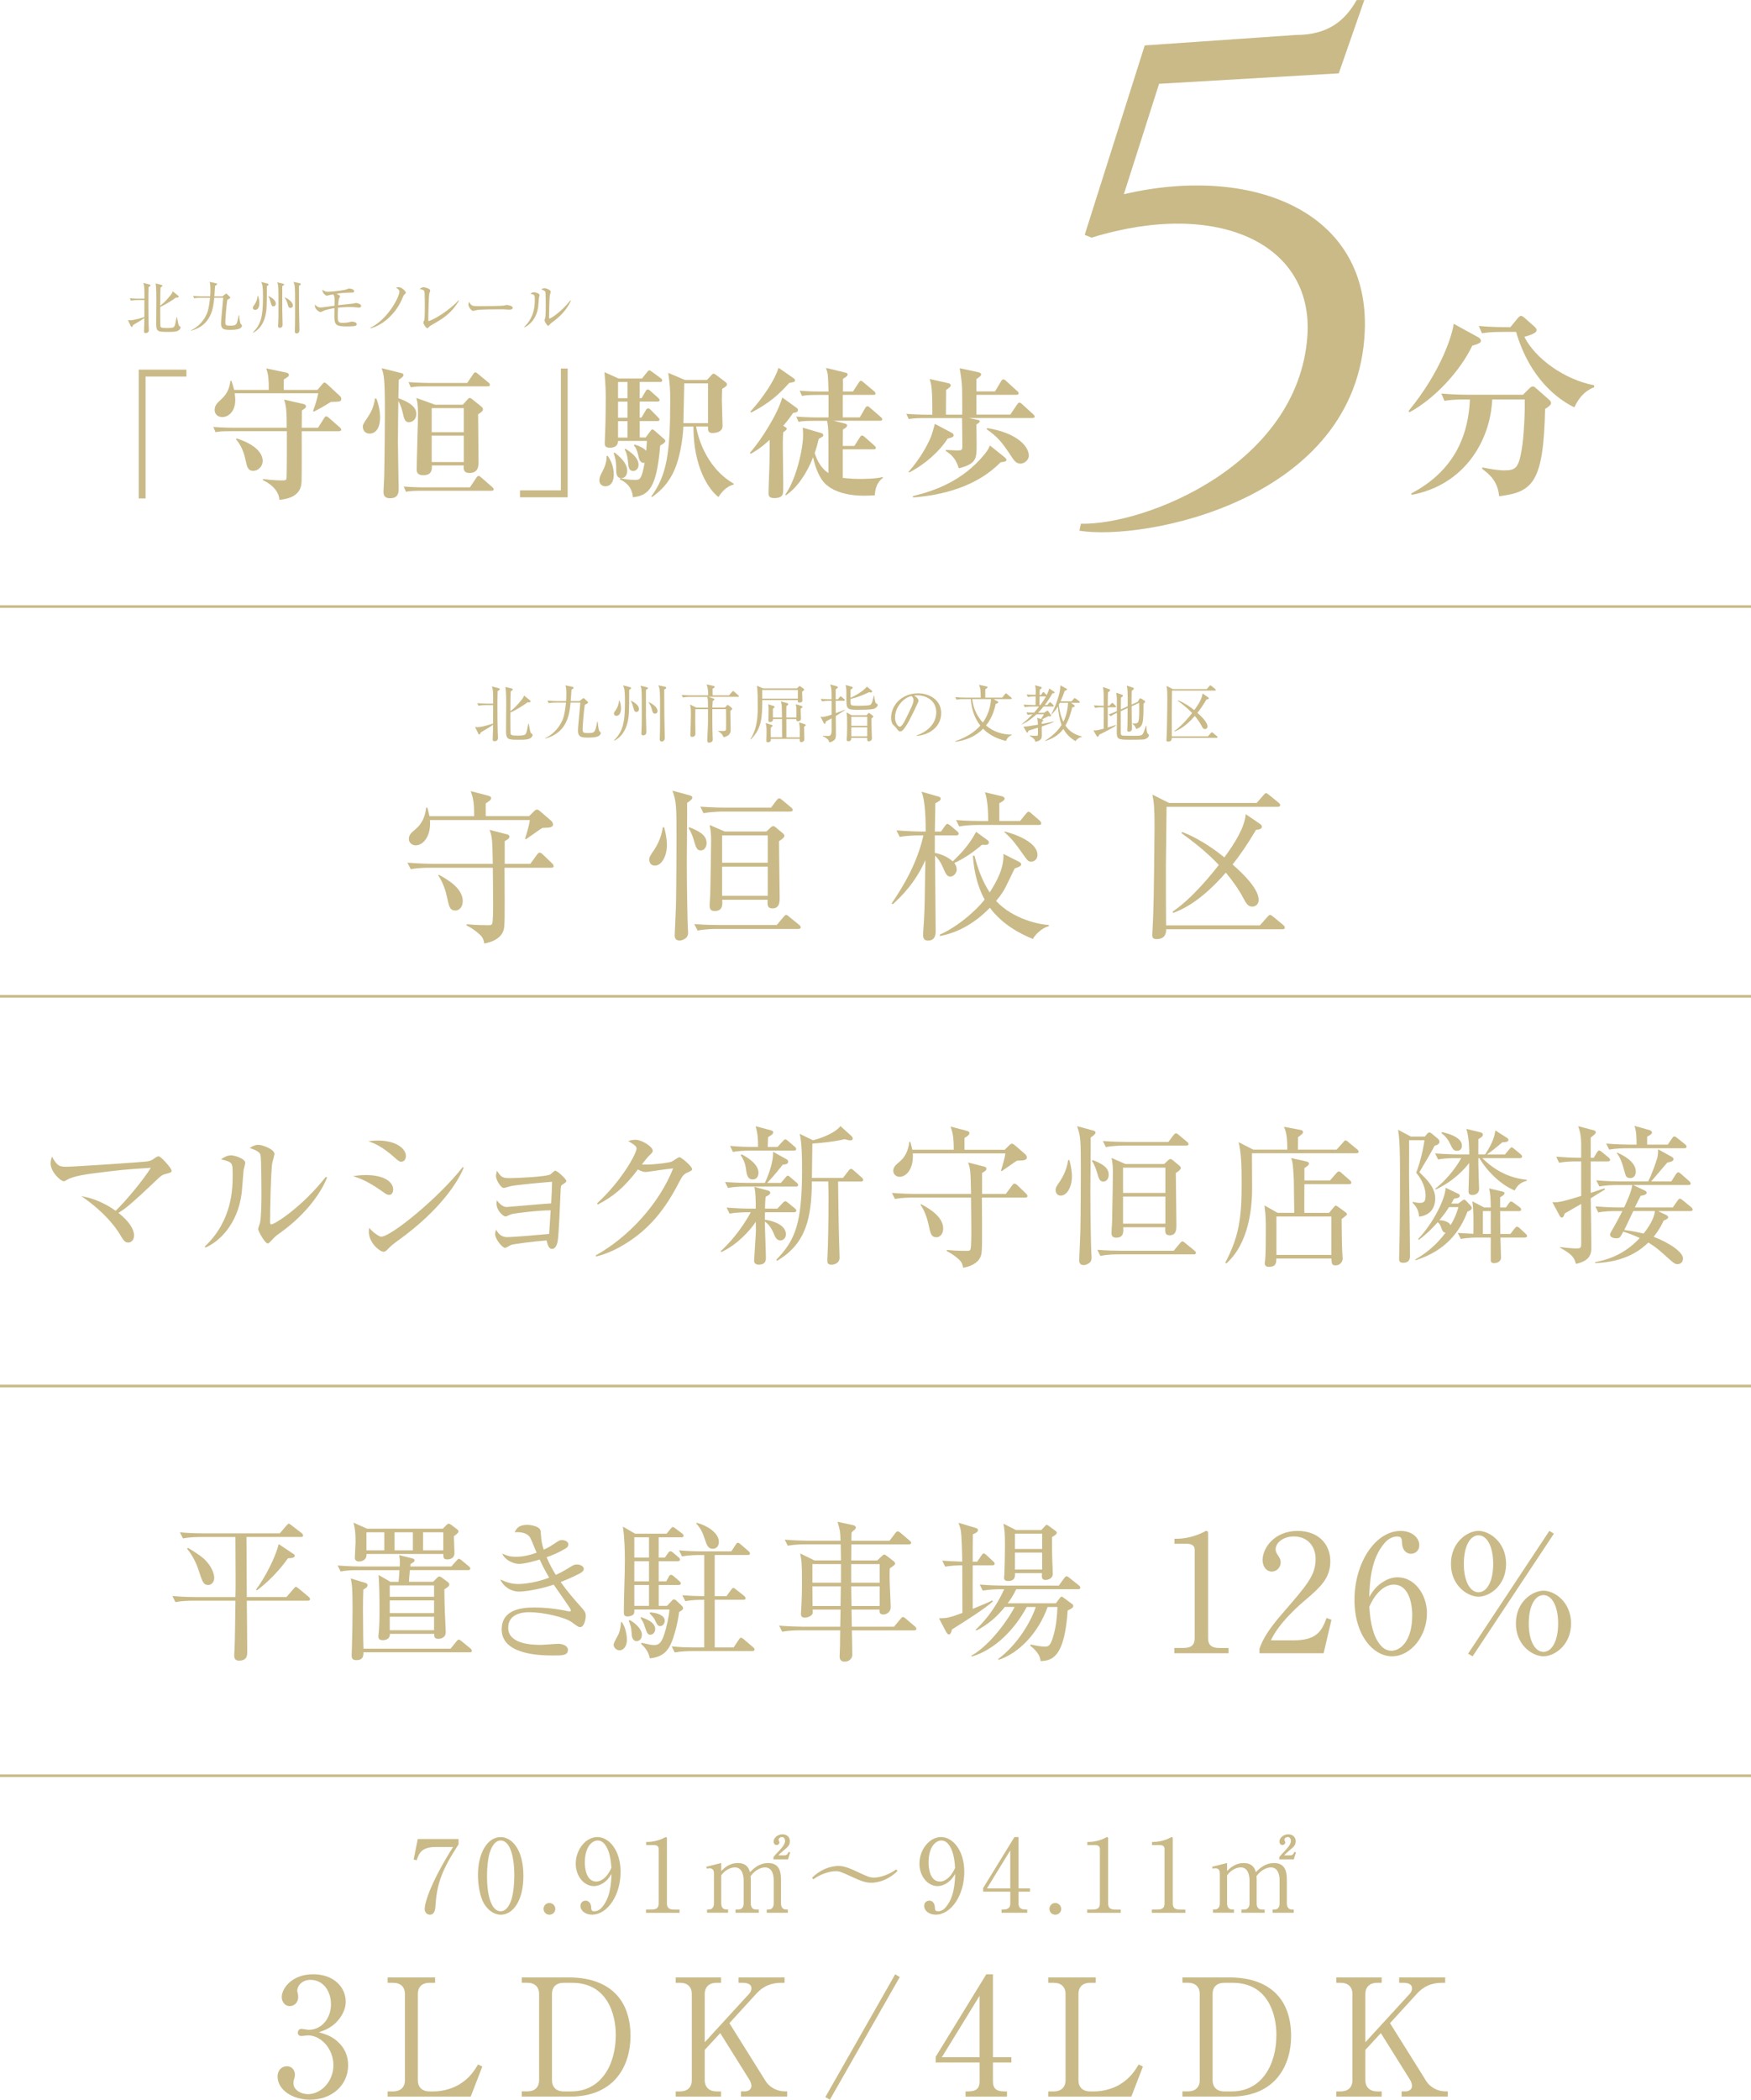 <?xml version="1.0" encoding="UTF-8"?>
<svg id="_レイヤー_2" data-name="レイヤー 2" xmlns="http://www.w3.org/2000/svg" viewBox="0 0 667.91 800.58">
  <defs>
    <style>
      .cls-1 {
        fill: #c9ba88;
      }

      .cls-2 {
        fill: none;
        stroke: #c9ba88;
        stroke-miterlimit: 10;
      }
    </style>
  </defs>
  <g id="_作業" data-name="作業">
    <g>
      <path class="cls-1" d="M117.39,610.32h-23.25c.06,5.31.17,14.88.17,19.5,0,1.21,0,3.35-3.12,3.35-1.38,0-1.85-.75-1.85-1.96,0-.46,0-.63.12-2.31.17-2.65.29-15.63.35-18.58h-16.1c-1.56,0-4.27.06-6.81.52l-1.15-2.31c4.56.4,7.85.4,8.88.4h15.17c.06-1.85.06-2.08.06-2.77.06-2.88-.06-16.96-.06-20.13h-13.27c-1.5,0-4.27.06-6.75.52l-1.15-2.31c2.94.29,5.88.4,8.83.4h29.25l2.48-2.88c.4-.46.69-.81.98-.81.23,0,.69.35,1.04.63l3.81,2.94c.29.23.58.52.58.87,0,.63-.52.63-.87.63h-20.71c0,4.9.12,18.87.12,22.9h15.12l2.71-3.12c.35-.4.63-.75.92-.75.23,0,.63.29,1.04.63l3.75,3.12c.35.29.58.52.58.87,0,.63-.58.63-.87.63ZM79.48,604.32c-1.96,0-2.25-1.15-3.87-6.06-.46-1.5-2.02-5.13-4.27-7.79l.4-.29c4.73,2.88,5.83,3.87,6.75,4.85,2.65,2.77,3.23,5.54,3.23,6.52,0,1.85-1.21,2.77-2.25,2.77ZM109.83,594.16c-2.94,4.21-7.67,9.23-11.88,12.23l-.29-.29c3.4-4.56,7.38-12.17,8.65-17.37l5.6,3.75c.35.23.52.4.52.69,0,.81-1.15.92-2.6.98Z"/>
      <path class="cls-1" d="M178.55,598.66h-22.21c-.12,1.44-.29,2.94-.35,4.44h9.23l1.5-1.5c.17-.17.52-.52.87-.52.29,0,.58.17.98.46l2.25,1.67c.35.29.58.63.58.92,0,.58-.87,1.27-1.9,1.85,0,2.83.12,6,.17,8.37.06,1.27.35,6.81.35,7.96,0,2.19-1.96,2.54-2.77,2.54-1.62,0-1.62-.81-1.62-1.9h-16.9c.06,2.42-2.37,2.42-2.71,2.42-1.5,0-1.67-.75-1.67-1.38,0-.35,0-.63.06-.87.35-2.83.35-7.1.35-9.69,0-3.98-.06-9-.35-12.92l4.5,2.6h3.12c.17-1.56.35-4.21.35-4.44h-15.64c-1.44,0-4.21,0-6.81.52l-1.15-2.31c3.92.35,8.02.4,8.88.4h14.83c.06-2.37.06-2.83-.23-4.33.92.17,4.9,1.21,4.9,1.21.58.12.98.35.98.81s-.63.87-1.56,1.38q-.06.46-.06.92h15.63l1.96-2.19c.4-.4.63-.75.92-.75s.58.23,1.04.58l2.71,2.25c.23.17.63.58.63.87,0,.52-.52.63-.87.63ZM179.07,629.99h-40.44c0,1.27,0,3-2.77,3-1.73,0-1.73-1.21-1.73-1.9,0-.58.12-3.06.12-3.58.12-4.67.23-9.35.23-14.02,0-8.02-.23-9.46-.69-11.65l5.54,1.67c.46.12.87.4.87.92,0,.69-.69,1.1-1.62,1.67-.12,2.65-.12,5.37-.12,8.08,0,1.85,0,2.54.06,9.06,0,.75.06,4.62.12,5.37h33.23l2.19-2.71c.4-.46.63-.75.92-.75.35,0,.52.17,1.04.58l3.4,2.77c.23.23.58.52.58.92,0,.52-.52.58-.92.58ZM173.13,585.74c0,1.04.23,5.42.23,6.35,0,1.67-1.1,2.48-2.77,2.48-1.27,0-1.5-.46-1.5-2.08h-29.25c.06,2.83-2.54,2.88-3,2.88-.35,0-1.5-.17-1.5-1.44,0-.92.29-5.08.29-5.94,0-4.73-.52-6.4-.81-7.44l5.19,2.31h28.9l1.44-1.44c.12-.12.46-.46.81-.46.29,0,.63.17,1.15.58l2.19,1.67c.17.12.4.4.4.69,0,.4-.23.69-1.79,1.85ZM146.59,584.24h-6.81v6.87h6.81v-6.87ZM165.57,604.49h-16.9v4.33h16.9v-4.33ZM165.57,610.2h-16.9v4.85h16.9v-4.85ZM165.57,616.43h-16.9v5.13h16.9v-5.13ZM157.49,584.24h-6.98v6.87h6.98v-6.87ZM169.09,584.24h-7.73v6.87h7.73v-6.87Z"/>
      <path class="cls-1" d="M221.31,620.41c-.58,0-.87-.17-3.29-1.96-2.6-1.85-10.79-3.75-16.15-3.75-2.25,0-8.02.46-8.02,5.94,0,6,8.42,6.52,12.29,6.52,1.1,0,5.83-.4,6.81-.4,1.5,0,3.69.63,3.69,2.31,0,2.13-2.25,2.13-5.42,2.13-4.38,0-19.85,0-19.85-9.92,0-7.79,7.96-8.37,12.4-8.37s8.77.52,13.04,1.44c.17.06.29.06.4.06.29,0,.52,0,.52-.35s-.23-.75-.58-1.27c-.17-.29-1.79-2.65-5.94-8.6-6,2.02-11.42,2.65-13.15,2.65-3.35,0-6.17-2.08-7.21-4.62,2.08.92,3.92,1.73,6.92,1.73,2.37,0,7.1-.63,11.71-2.42-2.08-3.52-3.12-5.83-3.63-6.92-1.04.35-5.54,1.67-7.85,1.67-2.02,0-5.25-1.27-6.46-3.92,1.96.81,2.94,1.21,5.25,1.21,2.77,0,5.54-.69,7.9-1.56-.4-.87-1.96-4.85-2.37-5.6-1.1-1.96-3.63-2.37-6-2.19.63-1.27,1.44-2.83,4.79-2.83,1.21,0,4.85.46,5.13,2.42.06.58.23,3.4.35,3.92.23,1.21.52,2.25.81,3.12.75-.29,2.31-1.1,3.75-2.08,2.08-1.38,2.31-1.56,3.29-1.56,1.27,0,2.37.75,2.37,1.62,0,.63-.29,1.15-1.44,1.79-2.65,1.5-4.5,2.31-6.87,3.12,1.33,3.06,2.37,4.9,3.52,6.75,1.21-.58,2.77-1.33,5.08-2.77,1.73-1.04,1.96-1.21,2.94-1.21,1.5,0,2.65.81,2.65,1.67,0,.81-.87,1.38-1.62,1.79-.69.35-3.58,1.85-7.21,3.23,2.37,3.35,5.02,6.46,7.73,9.46,1.79,1.96,1.85,2.6,1.85,3.46,0,1.27-.63,4.27-2.13,4.27Z"/>
      <path class="cls-1" d="M236.31,629.24c-1.38,0-2.25-1.27-2.25-2.13,0-.75,1.67-3.52,1.9-4.1.17-.4.81-1.96.92-4.56h.29c1.85,2.48,1.96,6.23,1.96,6.81,0,2.48-1.33,3.98-2.83,3.98ZM259.85,586.14h-8.6v7.73h2.37l1.21-1.73c.23-.35.58-.69.92-.69.29,0,.69.29,1.04.58l2.02,1.73c.23.17.58.52.58.87,0,.52-.52.63-.92.63h-7.21v7.67h2.88l.92-1.67c.17-.35.46-.81.87-.81s.69.23,1.1.58l2.08,1.79c.29.29.58.52.58.87,0,.52-.46.63-.92.63h-7.5v7.96h3.17l1.79-1.9c.23-.29.52-.58.75-.58.4,0,.75.23.98.46l1.85,1.73c.46.4.75.81.75,1.21,0,.52-.58.87-1.5,1.38-.58,4.73-2.08,9.81-3.12,12.12-1.1,2.42-2.94,5.13-8.08,5.6-.4-2.77-2.48-4.79-3.29-5.48l.12-.46c2.71.63,3.75.87,4.96.87,1.79,0,2.71-1.21,3.52-3.52,1.04-2.88,2.08-7.85,2.19-10.04h-13.38c0,.58,0,1.38-.23,1.73-.23.35-1.15.92-2.42.92-1.38,0-1.38-.87-1.38-1.9,0-5.31.4-13.85.4-19.15,0-4.15-.12-8.71-.75-13.21l4.67,2.71h12l1.5-1.85c.35-.4.58-.69.87-.69.35,0,.58.23,1.04.58l2.48,1.85c.23.17.58.52.58.92,0,.46-.52.58-.87.58ZM242.83,625.72c-1.62,0-1.85-1.79-1.9-3-.17-2.31-.29-2.71-1.1-4.79l.35-.23c1.27.58,4.67,3.06,4.67,5.6,0,1.33-.75,2.42-2.02,2.42ZM247.56,586.14h-5.6v7.73h5.6v-7.73ZM247.56,595.26h-5.6v7.67h5.6v-7.67ZM247.56,604.32h-5.6v7.96h5.6v-7.96ZM248.08,623.3c-1.1,0-1.38-.87-2.13-3.12-.46-1.5-.69-1.85-1.62-3.29l.12-.29c1.21.35,5.48,1.73,5.48,4.5,0,1.27-.87,2.19-1.85,2.19ZM251.83,620.01c-.98,0-1.33-.87-2.08-2.48-.23-.52-.81-1.21-1.96-2.42l.17-.35c2.88.17,5.6,1.21,5.6,3.17,0,1.1-.75,2.08-1.73,2.08ZM286.91,629.53h-22.79c-1.5,0-4.21.06-6.75.52l-1.15-2.31c2.94.29,5.88.4,8.88.4h3.52v-18.17c-1.79,0-4.85.06-7.21.52l-1.15-2.25c3.23.23,4.62.29,8.37.35v-15.69h-1.67c-1.56,0-4.27.06-6.81.52l-1.15-2.31c2.94.29,5.94.4,8.88.4h11.08l1.62-2.48c.29-.46.58-.81.87-.81s.58.17,1.1.63l2.94,2.54c.29.29.58.52.58.87,0,.63-.58.63-.87.63h-12.58v15.69h4.5l1.73-2.37c.35-.46.52-.75.87-.75s.58.23,1.1.63l3,2.37c.17.17.58.52.58.87,0,.63-.58.63-.92.63h-10.85v18.17h7.21l1.96-2.94c.29-.46.52-.75.87-.75.4,0,.69.29,1.04.58l3.52,3c.29.23.58.52.58.87,0,.63-.58.63-.87.63ZM271.85,590.53c-1.79,0-2.31-1.56-3-3.69-.92-2.77-1.62-4.1-3.29-6l.17-.23c3.98.98,8.48,3.87,8.48,7.27,0,1.67-.98,2.65-2.37,2.65Z"/>
      <path class="cls-1" d="M348.71,621.63h-23.77c.06,2.08.17,7.38.17,9.46,0,1.15-1.21,2.48-2.88,2.48-1.44,0-1.96-.92-1.96-1.85,0-.75.17-3.92.17-4.56,0-2.83,0-3.17.06-5.54h-15.4c-1.44,0-4.21.06-6.75.52l-1.15-2.31c3.58.29,7.1.4,8.83.4h14.48l.12-6.52h-10.67c.12,1.15.17,1.5-.35,2.02-.63.69-1.73,1.04-2.6,1.04-1.1,0-1.5-.46-1.5-1.44,0-.63.23-3.29.23-3.87.12-2.88.17-5.6.17-8.37,0-7.27-.17-8.08-.69-10.79l5.42,2.65h10.15c0-.92-.12-5.25-.12-6.12h-13.44c-1.44,0-4.21.06-6.75.52l-1.15-2.31c3.92.35,8.08.4,8.83.4h12.46c-.12-3.52-.17-3.92-1.15-7.21l5.88,1.27c.58.12,1.1.4,1.1.87,0,.4-.12.58-.52.92-.46.35-.75.63-1.1,1.04-.06.46-.06,2.48-.06,3.12h14.54l2.19-2.88c.4-.52.58-.69.92-.69s.69.23,1.1.58l3.46,2.94c.29.23.58.58.58.87,0,.46-.52.58-.87.58h-21.92l-.06,6.12h9.92l1.5-1.44c.63-.58.87-.81,1.15-.81s.69.29,1.15.63l2.37,1.85c.29.23.63.58.63.92,0,.46-.35.75-2.02,1.85-.06,1.1-.12,2.31-.06,4.15,0,1.67.4,9.17.4,10.67,0,1.9-1.62,2.77-2.71,2.77-1.62,0-1.56-.81-1.56-1.85h-10.67l.12,6.52h16.1l2.48-3c.4-.46.63-.69.92-.69s.63.23,1.04.58l3.52,3c.29.23.58.63.58.92,0,.4-.35.58-.87.58ZM320.78,596.36h-10.9v7.1h10.9v-7.1ZM309.88,604.84l.06,7.5h10.67l.12-7.5h-10.85ZM335.55,596.36h-10.85v7.1h10.85v-7.1ZM335.55,604.84h-10.85l.12,7.5h10.73v-7.5Z"/>
      <path class="cls-1" d="M378.54,596.82h-7.5c-.06,5.37,0,11.08,0,16.62,5.08-2.08,6.17-2.6,7.44-3.23l.23.4c-2.83,2.6-10.15,7.27-15.58,10.67-.35,1.44-.63,1.9-1.21,1.9-.46,0-.87-.69-1.04-.98l-2.71-5.19c3.29,0,3.87-.23,8.94-2.02,0-5.31-.06-13.15-.06-18.17-2.02,0-4.5.17-6.52.52l-1.1-2.31c2.13.17,3.92.29,7.62.4-.06-2.65-.17-10.15-.63-12.29-.23-.92-.46-1.67-.81-2.54l6.17,1.85c.69.23,1.27.35,1.27.98,0,.75-1.1,1.21-1.96,1.56-.06,1.62-.06,8.94-.06,10.44h1.73l1.62-2.37c.17-.29.52-.75.81-.75.35,0,.75.29,1.1.63l2.54,2.37c.46.4.58.63.58.87,0,.58-.52.63-.87.63ZM411.19,605.93h-23.54c-1.33,2.71-2.42,4.27-3.29,5.37h18.4l1.44-1.9c.23-.35.52-.63.75-.63.29,0,.69.35.98.58l2.88,2.13c.29.17.58.46.58.81,0,.87-1.33,1.38-2.13,1.73-1.21,18.12-6.06,19.15-10.33,19.33-.17-1.67-.87-3.4-3.92-5.88l.06-.46c3.29.69,4.5.81,5.6.81,1.33,0,2.19-.4,3.35-4.9.87-3.29,1.21-6.75,1.33-10.21h-3.75c-3.58,10.1-11.14,17.71-18.64,20.14l-.23-.29c6.58-4.85,12.12-13.15,14.37-19.85h-3.46c-4.62,8.6-12.06,16.21-20.94,18.92l-.17-.35c7.56-4.21,14.65-14.83,16.5-18.58h-3.75c-2.94,3.75-6.63,6.87-10.85,9l-.29-.29c6.35-6,9.52-12.46,10.9-15.46h-1.38c-1.44,0-4.21.06-6.81.52l-1.15-2.31c3.63.29,7.21.4,8.88.4h21.29l2.08-2.88c.23-.29.58-.69.87-.69s.52.17,1.04.58l3.63,2.88c.29.23.58.52.58.87,0,.58-.52.63-.87.63ZM401.27,586.09c0,4.9.06,6.87.12,8.88.06.81.17,4.44.17,5.19,0,1.9-2.13,2.25-2.77,2.25-1.5,0-1.44-1.15-1.33-2.6h-10.27c0,1.15.06,3-2.65,3-1.56,0-1.56-.92-1.56-1.33,0-.29.12-1.1.12-1.27.12-2.6.23-8.19.23-10.85,0-4.85-.17-6.29-.58-8.42l4.73,2.42h9.75l1.33-1.44c.29-.35.46-.52.69-.52s.46.17.81.4l2.42,1.79c.29.17.63.46.63.81,0,.58-.92,1.15-1.85,1.67ZM397.52,584.76h-10.38v5.83h10.38v-5.83ZM397.52,591.97h-10.38v6.46h10.38v-6.46Z"/>
      <path class="cls-1" d="M447.93,628.34h3.42c3.24,0,4.36-1.25,4.36-3.8v-33.68c0-1.93-1.81-2.24-2.99-2.24h-4.73v-1.93h1.12c4.79,0,9.4-2.18,10.15-2.61.44-.25.62-.37.87-.37.56,0,.69.37.69.87v39.97c0,2.68,1.31,3.8,4.36,3.8h3.42v1.99h-20.67v-1.99Z"/>
      <path class="cls-1" d="M504.89,630.34h-24.47v-1.68c1.25-3.92,4.17-8.28,9.15-13.95,9.15-10.58,12.26-14.13,12.26-20.36,0-4.67-2.99-8.53-8.28-8.53-4.36,0-6.97,2.61-6.97,4.86,0,.19,0,1,.62,1.93.81,1.25,1.31,1.93,1.31,3.11,0,1.87-1.49,3.49-3.36,3.49-2.18,0-3.55-2.05-3.55-4.36,0-4.54,4.42-11.14,13.39-11.14,7.72,0,12.45,4.86,12.45,11.58,0,6.29-3.61,9.71-9.21,14.51-2.12,1.74-10.33,8.78-13.45,15.63h8.59c8.72,0,10.77-3.36,12.64-8.53l1.87.69-2.99,12.76Z"/>
      <path class="cls-1" d="M527.74,603.01c1.31-.81,3.24-1.62,5.42-1.62,6.16,0,11.14,6.23,11.14,13.76,0,8.65-6.16,16.37-13.32,16.37s-14.32-8.03-14.32-21.48c0-14.38,8.09-26.33,17.62-26.33,4.17,0,7.1,2.49,7.1,5.48,0,2.24-1.74,3.24-3.18,3.24-1.25,0-3.3-.81-3.42-4.36-.06-1.37-.19-2.24-1.87-2.24s-3.36.93-4.54,2.24c-5.54,6.1-5.85,15.25-6.1,20.86,1.18-1.93,2.49-4.11,5.48-5.91ZM525.68,626.04c1.06,1.68,2.68,3.36,5.04,3.36,3.3,0,7.97-3.42,7.97-13.7,0-2.8-.69-11.52-7.1-11.52-2.37,0-6.35,1.74-9.28,8.47.25,3.42.75,9.4,3.36,13.39Z"/>
      <path class="cls-1" d="M574.49,596.28c0,8.34-6.41,12.51-10.52,12.51s-10.52-4.17-10.52-12.51,6.35-12.58,10.52-12.58,10.52,4.3,10.52,12.58ZM558.37,596.28c0,6.79,2.49,10.83,5.6,10.83s5.6-3.98,5.6-10.83-2.49-10.9-5.6-10.9-5.6,3.98-5.6,10.9ZM561.73,631.52l-1.74-1,31-46.82,1.74,1.06-31,46.75ZM599.27,619.01c0,8.34-6.41,12.51-10.52,12.51s-10.52-4.17-10.52-12.51,6.35-12.51,10.52-12.51,10.52,4.23,10.52,12.51ZM583.14,619.01c0,6.79,2.49,10.83,5.6,10.83s5.6-3.98,5.6-10.83-2.49-10.83-5.6-10.83-5.6,3.92-5.6,10.83Z"/>
    </g>
    <g>
      <path class="cls-1" d="M210.25,330.85h-17.8c.12,20.23.12,22.54-.44,24.03-.62,1.87-2.68,4.05-7.28,4.86-.31-1.81-.75-2.61-2.24-3.86-.44-.44-2.43-1.99-4.54-3.05l.06-.44c1.31.12,3.8.37,7.91.37,1.25,0,1.49,0,1.81-.56.37-.62.37-6.29.37-7.47,0-.93-.06-5.23-.06-7.84l-.06-6.04h-24.03c-1.12,0-4.3,0-7.28.56l-1.25-2.49c3.86.31,7.72.44,9.59.44h22.97c-.19-9.4-.25-10.4-1.25-12.95l6.35,1.62c.81.19,1.25.44,1.25,1,0,.68-1,1.25-1.81,1.68v8.65h9.77l2.55-3.49c.37-.5.62-.75,1-.75s.75.19,1.31.75l3.42,3.3c.37.37.62.75.62,1.12s-.37.56-.93.56ZM209.75,315.48c-.44.12-2.49.12-2.86.19-.93.56-1.18.75-3.36,2.3-.44.31-1.99,1.37-2.99,2.05l-.25-.25c.56-1.74,1.68-5.54,1.81-7.1h-38.1c.5,6.41-2.74,9.65-5.42,9.65-1.56,0-2.62-1.18-2.62-2.43,0-1.68,1.12-2.55,2.62-3.8,2.12-1.81,3.55-4.3,3.98-8.16h.44c.25.87.5,1.74.81,3.24h17.06c0-5.67-.5-7.1-1.31-9.53l6.66,1.74c.68.19,1.12.44,1.12.93,0,.62-.75,1.25-2.05,1.99,0,.06-.06,3.49,0,4.86h16.56l1.68-1.68c.56-.56.93-.81,1.31-.81s.81.31,1.31.75l4.11,3.55c.31.31.69.68.69,1.43,0,.68-.62.93-1.18,1.06ZM173.77,347.17c-2.18,0-2.49-1.43-3.3-5.29-.5-2.18-1.37-5.23-3.3-8.09l.25-.25c2.68,1.49,9.09,4.92,9.09,10.02,0,2.43-1.49,3.61-2.74,3.61Z"/>
      <path class="cls-1" d="M249.78,330.05c-1.56,0-2.12-1.31-2.12-2.24,0-1.06.37-1.62,1.68-3.49.69-1.06,2.86-4.3,3.49-8.9h.5c.37,1.37,1.06,4.11,1.06,6.72,0,4.36-2.05,7.91-4.61,7.91ZM262.1,306.14c.06,3.49-.12,18.99-.12,22.1,0,11.83.31,23.84.37,24.96,0,.37.12,1.93.12,2.24,0,.75-.06,1.68-1.12,2.43-.81.56-1.68.75-2.12.75-1.87,0-1.87-1.56-1.87-1.99s.5-10.83.5-12.39c.12-5.1.19-22.91.19-24.59,0-12.39-.06-14.07-1.56-18.18l6.23,1.68c.75.19,1.37.44,1.37.87,0,.5-.25.93-1.99,2.12ZM267.27,324.26c-1.43,0-1.81-1.12-2.61-3.92-.19-.56-.81-2.86-2.05-4.61l.37-.31c3.05,1.25,6.54,2.68,6.54,6.04,0,1.74-1.06,2.8-2.24,2.8ZM304.44,354.2h-31c-1.56,0-4.54.06-7.35.62l-1.25-2.49c3.86.31,7.72.37,9.59.37h21.85l2.61-3.11c.31-.37.62-.75,1-.75.31,0,.75.37,1.12.68l3.74,3.05c.37.31.68.62.68,1,0,.56-.56.62-1,.62ZM301.39,309.44h-25.71c-.56,0-4.42.06-7.35.62l-1.18-2.49c4.11.31,8.4.37,9.52.37h17.43l2.12-2.8c.31-.37.62-.75,1-.75s.81.37,1.12.62l3.42,2.86c.31.25.62.5.62.93,0,.56-.56.62-1,.62ZM297.15,320.71c0,3.42.25,18.49.25,21.54,0,1.49,0,4.11-2.74,4.11-1.99,0-1.93-1.31-1.87-3.3h-17.31c.12,1.74.31,4.3-2.86,4.3-1.93,0-1.93-1.31-1.93-2.05,0-1.49.25-3.92.25-5.42.19-7.53.31-19.11.31-19.49,0-2.55-.19-3.92-.56-5.85l5.73,2.49h15.94l1.56-1.49c.31-.31.75-.56,1-.56.37,0,.75.25.93.44l2.55,2.12c.5.44.81.68.81,1.18,0,.37-.44,1-2.05,1.99ZM292.86,318.53h-17.43v10.4h17.43v-10.4ZM292.86,330.42h-17.43v11.14h17.43v-11.14Z"/>
      <path class="cls-1" d="M374.59,322.08c-1.37,1.18-5.67,4.79-10.58,6.97.5.62.93,1.49.93,2.49,0,1.43-1.31,2.68-2.37,2.68-1.37,0-1.74-.81-3.11-3.98-.62-1.43-1.74-3.11-2.8-3.98,0,4.54.25,24.65.25,28.76,0,.93,0,3.61-2.93,3.61-1.31,0-1.87-.75-1.87-1.99,0-1.81.31-4.67.37-6.41.25-4.86.25-6.6.5-22.29-3.98,8.96-9.34,13.95-12.39,16.81l-.5-.25c4.79-7.03,9.84-15.69,12.14-25.96h-1.68c-1.12,0-4.36,0-7.35.56l-1.25-2.49c3.86.31,7.72.44,9.59.44h1.56c0-4.05-.12-11.95-1.62-15.19l6.54,1.87c.37.12.81.31.81.81,0,.68-1,1.18-2.05,1.74-.06,1.74-.12,9.21-.19,10.77h2.37l1.49-2.12c.31-.44.62-.81.93-.81s.87.44,1.18.68l2.49,2.12c.37.31.62.56.62.93,0,.56-.5.68-.93.68h-8.16v6.66c2.05.37,4.79,1.37,6.85,3.24,2.86-2.8,6.1-5.98,8.9-11.27l4.36,3.18c.37.25.5.56.5.87,0,.87-.75,1.06-2.61.87ZM393.95,358c-4.42-1.81-11.39-5.23-16.37-11.89-5.17,5.35-11.7,9.46-19.05,10.77v-.56c5.29-2.24,12.51-7.66,17.06-13.32-3.67-6.72-4.3-13.95-4.48-16.75l.62.06c1.25,4.92,2.99,9.71,5.79,13.95,2.86-4.48,5.48-9.4,5.23-14.69l5.79,2.93c.37.19,1,.56,1,1.06s-.5.93-2.49,1.56c-.31.62-2.18,4.54-3.3,6.79-.81,1.68-1.93,3.42-3.8,5.6,6.41,6.97,16.81,9.09,20.11,9.15v.44c-2.93.87-5.23,3.36-6.1,4.92ZM396.26,314.54h-23.04c-1.56,0-4.54.06-7.35.56l-1.18-2.43c3.92.31,7.78.37,9.52.37h2.74c0-2.55-.12-7.91-1.25-10.96l6.35,1.49c.56.12,1.18.44,1.18.93,0,.75-1.56,1.49-2.05,1.74v6.79h7.91l2.24-2.74c.31-.37.69-.81,1-.81.37,0,.81.44,1.18.75l3.11,2.68c.25.25.56.68.56,1,0,.56-.5.62-.93.62ZM393.33,328.55c-1.12,0-1.37-.37-3.61-3.55-1.87-2.61-3.74-5.29-6.6-7.72l.12-.25c6.91,1.81,12.51,5.04,12.51,8.96,0,1.43-1.06,2.55-2.43,2.55Z"/>
      <path class="cls-1" d="M489.14,354.32h-44.33c.06,1.56-.44,3.74-3.61,3.74-1.56,0-1.68-.81-1.68-1.49,0-.25.25-5.23.31-6.23.37-8.03.56-34.3.56-34.86,0-7.47-.19-9.34-.81-12.51l6.35,3.18h33.43l2.61-2.99c.37-.37.62-.75.93-.75s.68.31,1.18.68l3.61,2.93c.31.25.62.56.62.93,0,.62-.56.68-1,.68h-42.33c0,3.49-.25,18.8-.25,21.91,0,7.16,0,20.05.06,23.28h35.8l2.86-3.24c.44-.5.69-.75,1-.75.25,0,.75.31,1.12.62l3.92,3.24c.25.25.62.56.62.93,0,.62-.56.68-1,.68ZM479.11,316.41c-3.36,5.67-6.29,9.9-8.96,13.2,4.23,3.67,9.96,9.34,9.96,13.51,0,1.62-1.12,2.55-2.43,2.55-1.68,0-2.3-1.18-3.49-3.36-1.49-2.86-3.74-6.16-6.6-9.59-9.84,11.27-16.75,14.07-20.11,15.38l-.19-.5c7.66-5.17,15.44-15,17.62-17.81-4.98-5.29-10.09-9.09-14.26-12.14l.25-.44c7.84,2.99,14.44,8.34,16.12,9.71,3.8-5.17,7.72-11.27,8.16-16.5l5.54,3.8c.25.19.62.5.62.93,0,1-1.06,1.12-2.24,1.25Z"/>
    </g>
    <g>
      <path class="cls-1" d="M62.96,447.68c-1.15.29-1.5.63-2.77,1.79-10.85,10.33-12.4,11.31-15,12.98,4.15,3.29,5.94,6.29,5.94,8.6,0,1.38-.75,2.71-2.25,2.71-1.27,0-1.85-.92-3.4-3.52-.63-1.04-4.73-7.56-14.48-14.19,2.65.52,7.21,1.44,13.1,5.6,3.35-3.12,10.44-11.54,13.44-16.39-10.5.69-11.71.81-22.44,2.19-1.27.17-6.87.87-9.4,2.31-1.04.63-1.15.63-1.38.63-1.21,0-5.02-3.63-5.02-6.75,0-1.04.23-1.79.52-2.65,2.02,3.69,2.94,3.87,5.6,3.87,2.25,0,29.25-1.73,31.04-2.08,1.21-.23,1.73-.63,2.65-1.27.75-.52,1.1-.63,1.38-.63.98,0,4.96,4.67,4.96,5.42s-.23.75-2.48,1.38Z"/>
      <path class="cls-1" d="M92.91,446.18c-.12,1.33-.58,7.27-.69,8.48-1.5,12.4-8.94,18.98-13.85,21l-.29-.35c10.67-10.04,10.67-22.5,10.67-27.35s-.06-4.79-4.44-5.94c.92-.63,2.19-1.5,3.81-1.5,1.5,0,5.42,1.27,5.42,2.88,0,.46-.58,2.37-.63,2.77ZM106.93,470.01c-1.96,1.38-2.13,1.62-3.63,3.23-.29.29-.81.87-1.15.87-1.1,0-3.69-4.73-3.69-5.48,0-.4.69-2.13.75-2.54.52-2.42.52-9.92.52-11.48,0-2.13-.06-12.81-.35-14.19-.23-1.04-1.38-1.79-4.15-2.71.75-.46,1.9-1.21,3.23-1.21,1.73,0,6.23,1.73,6.23,3.46,0,.52-.69,2.83-.81,3.29-.58,2.94-.87,19.1-.87,22.62,0,.23,0,.98.4.98,1.38,0,11.83-6.63,20.89-18.17l.46.35c-3.92,9.46-12.23,17.02-17.83,21Z"/>
      <path class="cls-1" d="M148.42,455.58c-.81,0-1.33-.4-2.77-1.44-5.54-3.87-8.37-4.85-10.96-5.71,1.56-.23,2.88-.4,4.9-.4,6.98,0,10.38,2.65,10.38,5.48,0,1.33-.63,2.08-1.56,2.08ZM153.04,442.95c-.63,0-1.27-.46-2.08-1.21-5.6-5.08-8.83-6.06-10.5-6.58,1.27-.17,2.25-.29,3.63-.29,7.38,0,10.73,3.29,10.73,5.88,0,.87-.4,2.19-1.79,2.19ZM151.71,473.07c-2.19,1.62-2.42,1.85-3.92,3.35-.4.46-.98.87-1.5.87-1.21,0-5.6-3.17-5.6-7.79,0-.46.06-.81.17-1.33,1.15,1.5,3.69,3.35,4.56,3.35,3.69,0,21.75-14.65,31.1-26.54l.35.23c-1.96,4.96-8.6,15.98-25.15,27.87Z"/>
      <path class="cls-1" d="M214.54,451.66c-.58.35-.58.52-.69,2.25-.17,3.06-.63,16.73-1.15,19.5-.52,2.48-1.62,2.77-2.08,2.77-1.33,0-1.67-1.38-2.13-3.23-5.71.46-12,1.33-13.27,1.62-.4.12-2.13,1.21-2.54,1.21-1.15,0-3.81-3.4-3.81-5.25,0-.52.12-.87.35-1.67.63,1.04,1.67,2.83,4.21,2.83s12.92-.92,16.04-1.21c.17-3,.46-7.21.58-9-4.79,0-13.1,1.04-14.88,1.44-.4.06-1.96.92-2.31.92-.81,0-3.46-2.13-3.46-4.96,0-.29,0-.58.12-1.21,1.85,2.37,3,2.54,3.87,2.54.52,0,14.19-1.27,16.85-1.38.23-4.67.29-5.13.35-8.25-2.83.23-13.44,1.15-15.75,1.67-.4.06-2.25.69-2.65.69-1.21,0-3-3.12-3-4.5,0-.58.17-1.21.35-2.08,1.79,2.83,2.37,2.83,5.6,2.83,1.15,0,13.73-.46,14.94-1.5.17-.17.87-.81,1.1-.98.17-.17.4-.35.63-.35.75,0,4.21,3.17,4.21,3.92,0,.4-.17.52-1.44,1.38Z"/>
      <path class="cls-1" d="M262.2,447.1c-1.33.58-1.85,1.1-3.12,3.58-5.54,10.79-11.6,18-20.42,23.48-3.06,1.9-6.98,3.92-11.31,4.9l-.12-.4c12.58-6.98,24.23-19.73,29.54-33.17-2.37.23-6.29.81-8.65,1.15-.4.06-1.56.23-1.85.23-.58,0-1.62-.23-2.94-.98-5.37,7.1-9.58,10.38-15.29,13.38l-.29-.46c9.46-8.65,15.06-19.04,15.06-20.89,0-.58-.12-1.04-3.17-2.88,1.38-.46,2.65-.46,2.83-.46,2.31,0,6.52,2.65,6.52,4.15,0,.52-.23.81-1.33,1.85-.58.52-2.08,2.48-2.83,3.4,2.6.29,9.81-.52,11.31-1.04.52-.17,2.48-1.73,3.06-1.73.63,0,4.79,3.46,4.79,4.56,0,.4-.17.58-1.79,1.33Z"/>
      <path class="cls-1" d="M285.05,462.22c-.92,0-3.98,0-6.75.52l-1.15-2.31c4.21.35,7.85.4,8.88.4h2.25c0-3.4-.06-5.94-.52-8.31l5.25,1.44c.46.12.81.4.81.81s-.29.81-1.79,1.56c-.12,1.27-.17,2.25-.23,4.5h4.73l1.96-2.08c.46-.46.75-.75.98-.75.35,0,.81.35,1.1.58l2.6,2.13c.29.23.58.52.58.87,0,.52-.52.63-.92.63h-11.02c-.06.52-.06.98-.06,2.83,3,.4,8.02,1.96,8.02,5.54,0,1.62-1.15,2.37-2.13,2.37-1.38,0-1.96-1.33-2.37-2.31-.52-1.27-1.44-3.4-3.52-4.9,0,2.25.4,12,.4,13.96,0,1.79-.98,2.48-2.71,2.48-1.27,0-1.79-.58-1.79-1.62,0-.75.69-9.98.69-11.54,0-.46-.06-2.77-.06-3.17-2.19,3.35-7.1,8.77-13.15,11.54l-.23-.35c5.77-5.19,9.81-11.71,11.48-14.83h-1.33ZM297.86,451.03l1.73-2.02c.4-.46.63-.75.87-.75.4,0,.75.4,1.04.63l2.37,2.02c.29.23.58.58.58.92,0,.52-.46.58-.87.58h-19.1c-.98,0-3.98,0-6.81.52l-1.1-2.25c4.21.29,7.9.35,8.83.35h6.35c.58-1.21,3.35-7.38,3.12-11.88l5.19,2.88c.4.23.58.52.58.92,0,.98-1.21,1.04-2.08,1.1-.58.81-3.52,4.5-5.94,6.98h5.25ZM296.59,437.3l2.02-2.19c.29-.35.69-.69.92-.69.35,0,.69.29,1.04.58l2.54,2.19c.35.29.58.52.58.92,0,.52-.46.58-.87.58h-16.44c-.98,0-3.98,0-6.81.52l-1.1-2.31c2.94.29,5.88.4,8.83.4h1.85c.06-2.54-.12-5.13-.92-7.9l5.83,1.56c.52.12.87.35.87.81,0,.58-.81,1.15-1.96,1.79,0,.58-.12,2.94-.12,3.75h3.75ZM282.92,440.12c2.13,1.15,6.4,3.69,6.4,7.04,0,1.56-.92,2.54-2.13,2.54-1.56,0-2.25-.98-2.54-3.29-.23-1.9-.52-3.52-2.13-6l.4-.29ZM324.92,433.31c.23.23.35.46.35.81s-.29.69-.92.69c-.4,0-.87-.12-2.25-.46-3.63.98-10.67,1.62-12.23,1.67-.06,3.52-.12,9.23-.17,13.1h11.83l2.13-2.71c.23-.35.58-.75.98-.75.17,0,.69.29,1.04.63l3,2.65c.29.23.58.58.58.92,0,.58-.52.63-.87.63h-8.71c0,3.63.29,18.81.29,19.15,0,1.56.29,8.37.29,9.92,0,1.85-1.73,2.65-3.12,2.65s-1.56-.75-1.56-1.5c0-.35,0-.98.06-1.67.23-4.62.4-13.5.4-22.79,0-1.73-.06-3.81-.12-5.77h-6.23c-.12,13.5-2.02,23.65-13.27,30.23l-.35-.35c7.27-7.5,9.87-13.73,9.87-34.5,0-3.52-.06-10.56-.92-13.56l5.13,2.48c1.9-.52,7.96-2.31,10.44-5.42l4.33,3.92Z"/>
      <path class="cls-1" d="M391.04,456.62h-16.5c.12,18.75.12,20.89-.4,22.27-.58,1.73-2.48,3.75-6.75,4.5-.29-1.67-.69-2.42-2.08-3.58-.4-.4-2.25-1.85-4.21-2.83l.06-.4c1.21.12,3.52.35,7.33.35,1.15,0,1.38,0,1.67-.52.35-.58.35-5.83.35-6.92,0-.87-.06-4.85-.06-7.27l-.06-5.6h-22.27c-1.04,0-3.98,0-6.75.52l-1.15-2.31c3.58.29,7.15.4,8.89.4h21.29c-.17-8.71-.23-9.63-1.15-12l5.88,1.5c.75.17,1.15.4,1.15.92,0,.63-.92,1.15-1.67,1.56v8.02h9.06l2.37-3.23c.35-.46.58-.69.92-.69s.69.17,1.21.69l3.17,3.06c.35.35.58.69.58,1.04s-.35.52-.87.52ZM390.58,442.37c-.4.12-2.31.12-2.65.17-.87.52-1.1.69-3.12,2.13-.4.29-1.85,1.27-2.77,1.9l-.23-.23c.52-1.62,1.56-5.13,1.67-6.58h-35.31c.46,5.94-2.54,8.94-5.02,8.94-1.44,0-2.42-1.1-2.42-2.25,0-1.56,1.04-2.37,2.42-3.52,1.96-1.67,3.29-3.98,3.69-7.56h.4c.23.81.46,1.62.75,3h15.81c0-5.25-.46-6.58-1.21-8.83l6.17,1.62c.63.17,1.04.4,1.04.87,0,.58-.69,1.15-1.9,1.85,0,.06-.06,3.23,0,4.5h15.35l1.56-1.56c.52-.52.87-.75,1.21-.75s.75.29,1.21.69l3.81,3.29c.29.29.63.63.63,1.33,0,.63-.58.87-1.1.98ZM357.24,471.74c-2.02,0-2.31-1.33-3.06-4.9-.46-2.02-1.27-4.85-3.06-7.5l.23-.23c2.48,1.38,8.42,4.56,8.42,9.29,0,2.25-1.38,3.35-2.54,3.35Z"/>
      <path class="cls-1" d="M404.61,455.87c-1.44,0-1.96-1.21-1.96-2.08,0-.98.35-1.5,1.56-3.23.63-.98,2.65-3.98,3.23-8.25h.46c.35,1.27.98,3.81.98,6.23,0,4.04-1.9,7.33-4.27,7.33ZM416.03,433.72c.06,3.23-.12,17.6-.12,20.48,0,10.96.29,22.1.35,23.14,0,.35.12,1.79.12,2.08,0,.69-.06,1.56-1.04,2.25-.75.52-1.56.69-1.96.69-1.73,0-1.73-1.44-1.73-1.85s.46-10.04.46-11.48c.12-4.73.17-21.23.17-22.79,0-11.48-.06-13.04-1.44-16.85l5.77,1.56c.69.17,1.27.4,1.27.81,0,.46-.23.87-1.85,1.96ZM420.82,450.51c-1.33,0-1.67-1.04-2.42-3.63-.17-.52-.75-2.65-1.9-4.27l.35-.29c2.83,1.15,6.06,2.48,6.06,5.6,0,1.62-.98,2.6-2.08,2.6ZM455.26,478.26h-28.73c-1.44,0-4.21.06-6.81.58l-1.15-2.31c3.58.29,7.15.35,8.88.35h20.25l2.42-2.88c.29-.35.58-.69.92-.69.29,0,.69.35,1.04.63l3.46,2.83c.35.29.63.58.63.92,0,.52-.52.58-.92.58ZM452.44,436.78h-23.83c-.52,0-4.1.06-6.81.58l-1.1-2.31c3.81.29,7.79.35,8.83.35h16.15l1.96-2.6c.29-.35.58-.69.92-.69s.75.35,1.04.58l3.17,2.65c.29.23.58.46.58.87,0,.52-.52.58-.92.58ZM448.51,447.22c0,3.17.23,17.14.23,19.96,0,1.38,0,3.81-2.54,3.81-1.85,0-1.79-1.21-1.73-3.06h-16.04c.12,1.62.29,3.98-2.65,3.98-1.79,0-1.79-1.21-1.79-1.9,0-1.38.23-3.63.23-5.02.17-6.98.29-17.71.29-18.06,0-2.37-.17-3.63-.52-5.42l5.31,2.31h14.77l1.44-1.38c.29-.29.69-.52.92-.52.35,0,.69.23.87.4l2.37,1.96c.46.4.75.63.75,1.1,0,.35-.4.92-1.9,1.85ZM444.53,445.2h-16.15v9.63h16.15v-9.63ZM444.53,456.22h-16.15v10.33h16.15v-10.33Z"/>
      <path class="cls-1" d="M491.04,438.33c0-5.31-.52-6.87-1.27-8.71l6.35,1.21c.46.12.92.29.92.87,0,.4-.17.52-1.9,1.9,0,.23-.06,3.29-.06,4.73h14.77l2.48-2.77c.29-.35.58-.75.87-.75.46,0,.69.29,1.1.63l3.35,2.77c.29.29.58.46.58.92,0,.52-.52.58-.87.58h-39.81c0,2.13.06,11.48.06,13.39,0,7.85-1.33,21.06-9.87,28.67l-.35-.35c5.19-9.92,6.23-16.9,6.23-30.29,0-7.27-.23-11.77-1.15-15.64l5.54,2.83h13.04ZM507.31,450.1l2.42-2.77c.4-.46.63-.69.92-.69.46,0,.63.23,1.1.63l3.17,2.77c.23.17.52.46.52.87,0,.52-.46.58-.87.58h-17.02c0,1.73-.06,9.81,0,10.96h9.4l1.73-2.08c.35-.4.58-.69.87-.69s.63.29,1.04.58l2.37,1.73c.52.4.81.63.81.92,0,.4-.23.52-2.02,1.9.06,3.58.06,8.88.23,12.29,0,.4.17,2.31.17,2.71,0,1.56-1.27,2.65-2.65,2.65-1.5,0-1.56-.63-1.62-2.6h-21.06c0,1.62-.06,3.17-2.83,3.17-.58,0-1.56-.12-1.56-1.44,0-.17.06-.52.12-.87.29-2.48.29-8.31.29-12.35,0-2.83,0-4.5-.52-8.77l5.02,2.83h6.35c-.06-1.96-.12-10.73-.17-12.52-.29-6.46-.58-7.21-1.04-8.37l5.71,1.27c.52.12,1.1.29,1.1.87s-.98,1.21-1.73,1.67v4.73h9.75ZM486.89,463.83v14.65h20.94v-14.65h-20.94Z"/>
      <path class="cls-1" d="M543.49,433.37l.81-.98c.23-.29.63-.63.92-.63s.69.29.92.46l2.42,2.02c.29.29.52.69.52,1.04,0,.92-.92,1.33-1.85,1.56-1.73,3.23-2.71,4.9-5.83,10.1,2.94,2.83,6.06,5.88,6.06,10.04,0,2.54-1.04,6.29-6.17,6.92-.06-.81-.17-3.17-2.48-5.31l.17-.35c.69.17,1.62.4,2.6.4,1.85,0,2.19-.81,2.19-2.83,0-4.1-2.54-7.38-3.58-8.71,1.04-2.54,2.42-7.21,3.17-12.35h-5.88c.06,1.04,0,11.19,0,13.33,0,3.63.35,26.02.35,30.92,0,1.85-1.1,2.48-2.65,2.48-1.27,0-1.5-.75-1.5-1.33s.06-1.73.06-2.6c.17-6.98.29-16.73.29-29.37,0-9.92-.17-13.96-.75-17.42l4.9,2.6h5.31ZM556.07,455.07c.4.17.75.35.75.87,0,.75-.81.87-2.19,1.1-.4.75-.63,1.15-1.04,1.85h2.65l1.5-1.1c.29-.23.58-.4.75-.4.23,0,.58.29.75.46l1.73,1.85c.23.23.46.63.46.87,0,.63-.81,1.1-1.67,1.38-2.83,7.5-8.13,14.89-19.85,18.58v-.35c6.29-3.63,9.46-7.56,11.48-10.15-.87-.17-1.15-.58-1.56-1.73-.35-1.04-.58-1.62-1.44-2.31-3.12,3.58-5.54,5.54-7.21,6.75l-.23-.35c5.83-6.12,10.27-15.17,10.5-19.5l4.62,2.19ZM555.37,441.56c-.98,0-4.04,0-6.81.52l-1.15-2.31c4.44.35,8.83.4,8.88.4h4.15c0-2.19-.06-6.35-1.1-9.75l5.42,1.33c.35.12.87.29.87.92,0,.46-.35.87-1.73,1.67v5.83h2.6c3.23-4.9,3.69-7.56,3.87-9.17l4.44,2.83c.17.12.58.4.58.75,0,.81-.92.87-2.37.98-2.48,2.13-3.98,3.35-5.88,4.62h6.92l1.62-1.96c.29-.35.63-.75.87-.75.35,0,.69.29,1.04.58l2.42,2.02c.29.23.58.58.58.87,0,.52-.46.63-.87.63h-14.31c3.29,3.23,8.65,7.44,16.96,8.25v.4c-3,.69-4.04,2.65-4.62,3.69-5.54-2.31-10.67-7.56-13.44-12.35h-.4v2.37c0,1.38.29,9,.29,9.4,0,1.5-1.21,2.31-2.54,2.31-1.5,0-1.5-.92-1.5-1.5,0-.17.29-9.06.23-10.73-1.15,1.62-5.54,6.81-12.69,10.1l-.29-.23c5.54-4.33,8.83-9.64,9.98-11.71h-2.02ZM552.72,460.26c-1.38,2.19-2.65,3.75-3.69,4.96.81.06,3.4.23,4.27,1.9.75-1.15,1.96-3.23,3-6.87h-3.58ZM550.01,431.64c1.56.35,7.62,1.73,7.62,5.13,0,1.21-.63,2.02-1.85,2.02-1.33,0-1.73-.81-2.54-2.48-1.1-2.37-2.31-3.4-3.4-4.27l.17-.4ZM576.14,470.47l1.56-2.02c.35-.4.69-.75.92-.75.29,0,.75.29,1.04.58l2.25,2.08c.29.29.58.52.58.87,0,.52-.52.63-.87.63h-9.29c0,1.21.23,6.52.23,7.62,0,1.44-1.33,2.13-2.65,2.13-.81,0-1.27-.29-1.27-1.1v-8.65h-4.62c-.98,0-4.04,0-6.81.52l-1.15-2.31c2.19.17,2.37.17,5.94.35.06-3.29.12-9.69-.4-12.4l4.5,2.37h2.54c-.06-3.52-.12-5.13-.63-7.27l4.9,1.15c.63.17.98.29.98.63,0,.52-.46.87-1.67,1.62v3.87h2.19l1.15-1.62c.29-.4.63-.69.81-.69.29,0,.69.29,1.1.58l2.19,1.62c.17.12.58.46.58.87,0,.58-.52.63-.87.63h-7.15c.06,6.69.06,7.44.06,8.71h3.87ZM568.64,470.47v-8.71h-3v8.71h3Z"/>
      <path class="cls-1" d="M613.3,442.83h-6.52v12c.81-.29,4.44-1.5,5.19-1.73l.29.4c-.87.52-4.73,2.88-5.48,3.4.06,4.44.23,14.6.23,18.64,0,1.9,0,5.13-5.88,6.35-.69-2.25-1.04-3.4-6.06-6.17l.06-.23c2.02.23,4.62.52,6,.52,2.02,0,2.02-.17,2.02-2.6v-14.37c-.98.58-5.37,3.12-6.29,3.63-.29.98-.63,1.56-1.04,1.56s-.63-.23-.87-.63l-2.83-5.25c1.62.12,2.83.23,11.02-2.37v-13.15h-1.62c-1.44,0-4.21,0-6.81.52l-1.1-2.31c3.12.23,6.35.4,9.52.4v-5.19c0-3.58-.63-5.37-1.15-6.87l6.06,1.62c.4.12.69.4.69.75,0,.4-.63.98-1.96,1.96v7.73h1.15l1.21-2.02c.29-.46.52-.75.87-.75s.75.35,1.04.58l2.54,2.08c.35.29.58.58.58.92,0,.4-.46.58-.87.58ZM644.8,461.76h-12.35l3,1.44c.46.23.87.52.87.92,0,.46-.63.87-1.73,1.27-.75,1.62-1.67,3.46-3.81,6.17,6.29,2.42,11.19,5.94,11.19,8.25,0,1.62-1.15,2.19-2.08,2.19-.58,0-1.15-.12-2.71-1.5-3.87-3.52-5.42-4.9-8.42-6.75-2.6,2.48-8.31,7.44-20.31,7.85l.06-.4c6.75-1.21,12.23-4.1,16.96-9.17-2.08-.98-4.15-1.79-6.29-2.42-1.1,2.08-1.33,2.54-2.6,2.54-.87,0-2.42-.29-2.42-1.38,0-.4.12-.69.52-1.33,1.96-3.35,3.4-6.17,4.15-7.67h-2.37c-1.5,0-4.27,0-6.81.52l-1.1-2.31c2.94.23,5.88.4,8.83.4h2.13c.58-1.27,2.71-5.6,3.12-8.54h-5.77c-1.56,0-4.27.06-6.81.52l-1.15-2.31c4.56.35,7.85.4,8.88.4h10.9c1.33-2.48,3.17-7.73,3.52-9.12.23-.92.29-2.13.29-3.12l5.13,2.83c.46.29.75.52.75.87,0,.52-.35,1.04-2.37,1.33-3.06,3.58-5.94,6.92-6.17,7.21h7.67l1.79-2.77c.29-.46.58-.69.87-.69s.63.23,1.1.63l3.06,2.71c.29.23.58.63.58.92,0,.46-.52.58-.87.58h-21.06l4.38,2.08c.4.17.75.46.75.81,0,.58-.58.98-2.25,1.21-.63,1.1-.75,1.44-2.25,4.44h14.48l1.85-2.65c.35-.46.52-.69.87-.69.29,0,.58.23,1.04.58l3.23,2.65c.23.17.58.58.58.92,0,.4-.4.58-.87.58ZM642.5,437.81h-21.87c-1.04,0-4.04,0-6.81.52l-1.15-2.31c3.58.29,7.15.4,8.88.4h2.71c0-3.69-.17-5.31-.81-7.15l5.77,1.62c.4.12.92.46.92.92,0,.52-.81,1.1-1.85,1.56v3.06h7.85l1.67-2.42c.35-.52.58-.69.81-.69.35,0,.69.17,1.15.58l3,2.42c.35.29.58.63.58.92,0,.35-.35.58-.87.58ZM621.9,449.18c-1.62,0-1.79-.75-2.37-2.94-1.1-4.21-2.02-5.54-2.83-6.63l.12-.17c1.38.63,7.15,3.12,7.15,7.27,0,1.56-.87,2.48-2.08,2.48ZM623,461.76c-1.21,2.54-2.83,6.06-3.46,7.21,3.87.52,5.77.98,7.38,1.38,1.79-2.19,4.15-5.83,4.33-8.6h-8.25Z"/>
    </g>
    <g>
      <path class="cls-1" d="M174.91,701.17v2.04c-6.13,9.44-8.29,14.8-8.79,23.4-.08,1-.19,3.43-2.16,3.43-.96,0-1.97-.81-1.97-2.12,0-2.74,2.7-10.83,10.83-23.7h-6.59c-5.59,0-6.44,2.58-7.29,5.05l-1.16-.27,1.58-7.82h15.53Z"/>
      <path class="cls-1" d="M190.98,730.04c-2.66,0-4.9-1.85-6.32-4.16-1.62-2.66-2.35-7.4-2.35-10.98,0-8.21,3.51-14.45,8.67-14.45,3.97,0,8.67,4.28,8.67,14.8,0,9.44-3.97,14.8-8.67,14.8ZM186.66,706.88c-.54,1.93-.89,5.16-.89,8.36,0,8.6,2.04,13.49,5.2,13.49,2.66,0,3.85-3.55,4.28-5.01.54-1.97.93-5.24.93-8.48,0-8.79-2.12-13.49-5.2-13.49-2.74,0-3.93,3.78-4.32,5.13Z"/>
      <path class="cls-1" d="M211.82,727.81c.04,1.27-1.04,2.24-2.24,2.24-1.27,0-2.24-1-2.24-2.24s.96-2.24,2.24-2.24c1.19,0,2.24,1,2.24,2.24Z"/>
      <path class="cls-1" d="M229.86,718.13c-.81.5-2,1-3.35,1-3.82,0-6.9-3.85-6.9-8.56,0-5.32,3.82-10.14,8.25-10.14s8.86,5.01,8.86,13.3c0,8.9-5.01,16.3-10.91,16.3-2.58,0-4.39-1.54-4.39-3.35,0-1.39,1.08-2,1.97-2,.77,0,2.04.5,2.12,2.66.04.85.12,1.39,1.16,1.39s2.08-.5,2.81-1.35c3.43-3.78,3.62-9.48,3.78-12.91-.73,1.19-1.54,2.51-3.39,3.66ZM231.13,703.83c-.66-1.04-1.66-2.08-3.12-2.08-2.04,0-4.93,2.16-4.93,8.48,0,1.77.42,7.17,4.39,7.17,1.46,0,3.93-1.08,5.74-5.24-.15-2.12-.46-5.82-2.08-8.33Z"/>
      <path class="cls-1" d="M246.43,728.08h2.12c2,0,2.7-.77,2.7-2.35v-20.85c0-1.19-1.12-1.39-1.85-1.39h-2.93v-1.19h.69c2.97,0,5.82-1.35,6.28-1.62.27-.15.39-.23.54-.23.35,0,.42.23.42.54v24.75c0,1.66.81,2.35,2.7,2.35h2.12v1.23h-12.8v-1.23Z"/>
      <path class="cls-1" d="M275.1,710.35v3.04c1.04-1.04,3.01-3.04,6.36-3.04,3.58,0,4.28,2.35,4.62,3.47,1.27-1.27,3.43-3.47,6.9-3.47s4.93,2.04,4.93,6.32v9.1c0,1.46.77,2.31,1.93,2.31h.69v1.23h-8.06v-1.23h.73c1.35,0,1.93-1.04,1.93-2.31v-8.87c0-1.08-.15-4.9-3.35-4.9-1.08,0-3.51.62-5.47,3.35.04.31.08.62.08,1.31v9.1c0,1.62.89,2.31,1.93,2.31h1.12v1.23h-8.87v-1.23h1.12c1.08,0,1.97-.73,1.97-2.31v-8.87c0-.81-.12-4.9-3.35-4.9-.93,0-3.39.5-5.2,3.04v10.72c0,1.62.89,2.31,1.93,2.31h.69v1.23h-8.02v-1.23h.69c1.16,0,1.93-.81,1.93-2.31v-11.6c0-1.19-.69-1.81-1.58-1.81-.46,0-.85.04-1.16.15l-.19-.73,5.7-1.43ZM295.03,708.07c.58-.77.89-1.08,2.24-2.47.81-.89,2.2-2.39,2.2-3.74,0-.5-.31-1.43-1.19-1.43-.69,0-1.31.54-1.31,1.04,0,.15.35.85.35,1,0,.46-.42,1-1.08,1-.77,0-1.16-.66-1.16-1.31,0-1.31,1.46-2.78,3.39-2.78,1.58,0,2.81,1,2.81,2.62,0,1.43-.73,2.08-1.19,2.51-.42.42-2.81,2.35-3.2,2.89h2.39c1,0,1.31-.77,1.5-1.31l.62.19-.81,2.66h-5.55v-.89Z"/>
      <path class="cls-1" d="M332.37,717.86c-2.39,0-4.39-.89-6.32-1.77-5.59-2.54-5.7-2.62-7.4-2.62-2.43,0-6.01,1.27-8.4,3.08l-.5-.58c4.51-4.51,9.44-4.51,10.02-4.51,1.54,0,3.08.27,6.94,2.08,4.28,2,4.97,2.35,6.75,2.35,2.39,0,5.97-1.31,8.4-3.12l.5.58c-4.51,4.51-9.4,4.51-9.98,4.51Z"/>
      <path class="cls-1" d="M360.96,718.13c-.81.5-2,1-3.35,1-3.82,0-6.9-3.85-6.9-8.56,0-5.32,3.82-10.14,8.25-10.14s8.86,5.01,8.86,13.3c0,8.9-5.01,16.3-10.91,16.3-2.58,0-4.39-1.54-4.39-3.35,0-1.39,1.08-2,1.97-2,.77,0,2.04.5,2.12,2.66.04.85.12,1.39,1.16,1.39s2.08-.5,2.81-1.35c3.43-3.78,3.62-9.48,3.78-12.91-.73,1.19-1.54,2.51-3.39,3.66ZM362.24,703.83c-.66-1.04-1.66-2.08-3.12-2.08-2.04,0-4.93,2.16-4.93,8.48,0,1.77.42,7.17,4.39,7.17,1.46,0,3.93-1.08,5.74-5.24-.15-2.12-.46-5.82-2.08-8.33Z"/>
      <path class="cls-1" d="M386.94,700.44h1.58v19.58h4.36v1.23h-4.36v4.47c0,1.7.85,2.35,2.7,2.35h.62v1.23h-9.79v-1.23h.62c1.81,0,2.7-.62,2.7-2.35v-4.47h-10.37v-1.35l11.95-19.46ZM385.36,705.53l-8.9,14.49h8.9v-14.49Z"/>
      <path class="cls-1" d="M404.78,727.81c.04,1.27-1.04,2.24-2.24,2.24-1.27,0-2.24-1-2.24-2.24s.96-2.24,2.24-2.24c1.19,0,2.24,1,2.24,2.24Z"/>
      <path class="cls-1" d="M414.72,728.08h2.12c2,0,2.7-.77,2.7-2.35v-20.85c0-1.19-1.12-1.39-1.85-1.39h-2.93v-1.19h.69c2.97,0,5.82-1.35,6.28-1.62.27-.15.39-.23.54-.23.35,0,.42.23.42.54v24.75c0,1.66.81,2.35,2.7,2.35h2.12v1.23h-12.8v-1.23Z"/>
      <path class="cls-1" d="M439.38,728.08h2.12c2,0,2.7-.77,2.7-2.35v-20.85c0-1.19-1.12-1.39-1.85-1.39h-2.93v-1.19h.69c2.97,0,5.82-1.35,6.28-1.62.27-.15.39-.23.54-.23.35,0,.42.23.42.54v24.75c0,1.66.81,2.35,2.7,2.35h2.12v1.23h-12.8v-1.23Z"/>
      <path class="cls-1" d="M468.06,710.35v3.04c1.04-1.04,3.01-3.04,6.36-3.04,3.58,0,4.28,2.35,4.62,3.47,1.27-1.27,3.43-3.47,6.9-3.47s4.93,2.04,4.93,6.32v9.1c0,1.46.77,2.31,1.93,2.31h.69v1.23h-8.06v-1.23h.73c1.35,0,1.93-1.04,1.93-2.31v-8.87c0-1.08-.15-4.9-3.35-4.9-1.08,0-3.51.62-5.47,3.35.04.31.08.62.08,1.31v9.1c0,1.62.89,2.31,1.93,2.31h1.12v1.23h-8.87v-1.23h1.12c1.08,0,1.97-.73,1.97-2.31v-8.87c0-.81-.12-4.9-3.35-4.9-.93,0-3.39.5-5.2,3.04v10.72c0,1.62.89,2.31,1.93,2.31h.69v1.23h-8.02v-1.23h.69c1.16,0,1.93-.81,1.93-2.31v-11.6c0-1.19-.69-1.81-1.58-1.81-.46,0-.85.04-1.16.15l-.19-.73,5.7-1.43ZM487.98,708.07c.58-.77.89-1.08,2.24-2.47.81-.89,2.2-2.39,2.2-3.74,0-.5-.31-1.43-1.2-1.43-.69,0-1.31.54-1.31,1.04,0,.15.35.85.35,1,0,.46-.42,1-1.08,1-.77,0-1.16-.66-1.16-1.31,0-1.31,1.46-2.78,3.39-2.78,1.58,0,2.81,1,2.81,2.62,0,1.43-.73,2.08-1.2,2.51-.42.42-2.81,2.35-3.2,2.89h2.39c1,0,1.31-.77,1.5-1.31l.62.19-.81,2.66h-5.55v-.89Z"/>
    </g>
    <g>
      <path class="cls-1" d="M128.56,778.23c2.86,2.43,4.23,5.54,4.23,9.21,0,7.66-6.29,13.14-14.51,13.14-6.72,0-12.39-3.8-12.39-8.78,0-2.74,1.81-3.98,3.55-3.98,2.12,0,3.05,1.81,3.05,3.11,0,.93-.19,1.49-.37,1.99-.12.37-.19.81-.19,1.43,0,2.37,2.68,4.11,5.6,4.11,4.79,0,9.65-4.73,9.65-11.02s-4.73-11.39-9.71-11.39c-.37,0-2.12.25-2.49.25-.93,0-1.37-.56-1.37-1.31,0-.81.62-1.43,1.43-1.43.37,0,2.24.37,2.68.37,5.23,0,8.53-4.67,8.53-9.71s-2.93-9.34-7.84-9.34c-3.3,0-5.04,2.37-5.04,4.17,0,.31.12.62.19.93.12.44.19,1.06.19,1.49,0,1.93-1.43,3.42-3.17,3.42-2.05,0-3.11-1.81-3.11-3.42,0-3.42,3.98-8.72,11.95-8.72s12.45,4.98,12.45,10.46c0,2.18-.81,4.3-2.3,6.35-2.55,3.36-5.35,4.42-7.91,5.29,2.86.87,4.73,1.49,6.91,3.36Z"/>
      <path class="cls-1" d="M165.98,756h-2.18c-2.68,0-4.42,1.49-4.42,4.3v32.81c0,2.61,1.56,4.3,4.42,4.3h1.68c3.8,0,7.47-1.31,9.65-2.61,4.11-2.49,5.91-5.48,7.22-7.66l1.62.81-4.42,11.46h-31.69v-1.99h2.12c2.55,0,4.48-1.37,4.48-4.3v-32.81c0-2.8-1.74-4.3-4.48-4.3h-2.12v-2.05h18.12v2.05Z"/>
      <path class="cls-1" d="M199.03,753.95h17.87c14.57,0,23.6,7.47,23.6,22.41,0,10.65-5.6,23.03-23.03,23.03h-18.43v-1.99h2.12c2.68,0,4.48-1.43,4.48-4.3v-32.81c0-2.8-1.74-4.3-4.48-4.3h-2.12v-2.05ZM210.55,793.11c0,2.61,1.56,4.3,4.42,4.3h2.99c11.27,0,16.93-10.09,16.93-21.54,0-7.91-3.24-19.86-16.68-19.86h-3.24c-2.68,0-4.42,1.49-4.42,4.3v32.81Z"/>
      <path class="cls-1" d="M278.22,771.38l13.82,22.1c1.43,2.3,4.3,3.92,7.35,3.92h.87v1.99h-17.62v-1.99h1.49c1.18,0,2.49-.68,2.49-2.05,0-.93-.44-1.87-.87-2.55l-11.02-17.62-5.91,6.41v11.52c0,2.74,1.74,4.3,4.48,4.3h1.74v1.99h-17.31v-1.99h1.74c2.55,0,4.42-1.37,4.42-4.3v-32.81c0-2.8-1.74-4.3-4.42-4.3h-1.74v-2.05h17.31v2.05h-1.74c-2.68,0-4.48,1.49-4.48,4.3v18.37l17-18.55c.62-.68.81-1.49.81-1.99,0-1.81-1.93-2.12-3.3-2.12h-1.62v-2.05h17.56v2.05h-1.12c-5.67,0-8.34,2.68-9.96,4.48l-9.96,10.89Z"/>
      <path class="cls-1" d="M316.56,800.58l-1.74-1,26.65-46.82,1.74,1.06-26.65,46.75Z"/>
      <path class="cls-1" d="M376.2,752.77h2.55v31.63h7.03v1.99h-7.03v7.22c0,2.74,1.37,3.8,4.36,3.8h1v1.99h-15.81v-1.99h1c2.93,0,4.36-1,4.36-3.8v-7.22h-16.75v-2.18l19.3-31.44ZM373.64,760.98l-14.38,23.41h14.38v-23.41Z"/>
      <path class="cls-1" d="M417.97,756h-2.18c-2.68,0-4.42,1.49-4.42,4.3v32.81c0,2.61,1.56,4.3,4.42,4.3h1.68c3.8,0,7.47-1.31,9.65-2.61,4.11-2.49,5.91-5.48,7.22-7.66l1.62.81-4.42,11.46h-31.69v-1.99h2.12c2.55,0,4.48-1.37,4.48-4.3v-32.81c0-2.8-1.74-4.3-4.48-4.3h-2.12v-2.05h18.12v2.05Z"/>
      <path class="cls-1" d="M451.02,753.95h17.87c14.57,0,23.6,7.47,23.6,22.41,0,10.65-5.6,23.03-23.03,23.03h-18.43v-1.99h2.12c2.68,0,4.48-1.43,4.48-4.3v-32.81c0-2.8-1.74-4.3-4.48-4.3h-2.12v-2.05ZM462.54,793.11c0,2.61,1.56,4.3,4.42,4.3h2.99c11.27,0,16.93-10.09,16.93-21.54,0-7.91-3.24-19.86-16.68-19.86h-3.24c-2.68,0-4.42,1.49-4.42,4.3v32.81Z"/>
      <path class="cls-1" d="M530.21,771.38l13.82,22.1c1.43,2.3,4.3,3.92,7.35,3.92h.87v1.99h-17.62v-1.99h1.49c1.18,0,2.49-.68,2.49-2.05,0-.93-.44-1.87-.87-2.55l-11.02-17.62-5.91,6.41v11.52c0,2.74,1.74,4.3,4.48,4.3h1.74v1.99h-17.31v-1.99h1.74c2.55,0,4.42-1.37,4.42-4.3v-32.81c0-2.8-1.74-4.3-4.42-4.3h-1.74v-2.05h17.31v2.05h-1.74c-2.68,0-4.48,1.49-4.48,4.3v18.37l17-18.55c.62-.68.81-1.49.81-1.99,0-1.81-1.93-2.12-3.3-2.12h-1.62v-2.05h17.56v2.05h-1.12c-5.67,0-8.34,2.68-9.96,4.48l-9.96,10.89Z"/>
    </g>
    <g>
      <path class="cls-1" d="M181.24,277.15c.26.05.6.1.98.1,1.32,0,4.22-.82,5.86-1.37,0-.91.02-5.23.02-7.03h-2.78c-.22,0-1.7,0-2.83.22l-.46-.96c1.66.14,3.48.17,3.67.17h2.4c.02-1.08.02-4.01-.1-4.99-.07-.65-.24-1.18-.36-1.58l2.59.7c.24.07.41.17.41.29,0,.22-.1.41-.82.77-.07,1.9-.07,3.86-.07,6.41,0,3.05.02,6.07.1,9.1.02.65.1,1.7.1,2.35,0,1.06-.74,1.27-1.37,1.27s-.65-.34-.65-.72c0-.58.1-3.1.12-3.6,0-.41,0-.55.02-1.94-.67.5-1.61,1.08-1.99,1.3-.91.55-2.42,1.44-2.71,1.63-.14.46-.26.77-.53.77-.22,0-.34-.19-.43-.41l-1.18-2.45ZM201.69,275.95c.12.53.5,3,.74,3.43.1.14.34.36.62.55.07.05.12.12.12.26,0,.38-.41,1.03-.94,1.32-.7.38-1.46.55-4.1.55-4.39,0-5.11-.02-5.11-3.43,0-1.1.07-8.3.07-9.86,0-1.75,0-5.47-.34-6.86l2.45.6c.24.05.38.14.38.31,0,.22-.12.38-.77.79-.1,2.16-.1,2.57-.12,7.54,2.28-1.68,4.39-4.42,4.82-5.06.24-.38.29-.65.36-.91l2.3,1.85c.14.1.22.22.22.36,0,.36-.38.48-1.13.38-1.78,1.32-4.7,3.1-6.58,3.91,0,4.27,0,5.59.05,7.61.02.94.19,1.18,2.64,1.18.79,0,2.66,0,3.1-.53.38-.5.62-1.75,1.03-3.98h.17Z"/>
      <path class="cls-1" d="M228.38,280.61c-1.08.62-3.05.62-4.08.62-2.38,0-3.84-.1-3.84-2.71,0-1.03.34-4.32.72-8.47.07-.74.1-1.06.19-2.18h-3.72c-.43,4.3-1.15,11.45-9.65,13.73l-.07-.14c2.64-1.25,4.78-3.36,6.14-5.9.7-1.27,1.34-2.86,1.82-7.68h-3.77c-.6,0-1.75.02-2.83.22l-.46-.96c1.63.14,3.34.17,3.67.17h3.43c.07-.94.1-1.85.1-2.78,0-2.06-.14-2.59-.36-3.22l2.57.53c.14.02.55.12.55.38,0,.34-.58.6-.79.7-.05.7-.26,3.77-.31,4.39h3.36l1.13-.89c.12-.1.31-.24.43-.24.14,0,.29.14.43.29l1.01.96c.14.14.26.29.26.46,0,.19-.12.26-1.25.86-.48,3.07-.82,8.47-.82,9.43,0,1.2.53,1.32,1.78,1.32,2.93,0,2.95-.1,3.79-4.37h.17c.02.31.26,3.14.67,3.65.07.07.34.34.38.41.07.07.14.19.14.34,0,.38-.43.89-.82,1.1Z"/>
      <path class="cls-1" d="M240.12,261.94c.53.14.58.26.58.43,0,.31-.48.53-.7.65,0,3.6,0,6.29-.1,8.45-.1,1.94-.38,8.26-5.59,10.97l-.12-.14c3.38-3.38,4.2-6.67,4.2-14.76,0-4.34-.19-4.94-.72-6.22l2.45.62ZM236.33,267.1c.24.72.55,1.61.55,2.98,0,2.66-1.37,2.86-1.78,2.86-.36,0-.91-.22-.91-.91,0-.36.17-.6.67-1.27.14-.22,1.08-1.46,1.27-3.6l.19-.05ZM240.74,267.17c.65.31,2.98,1.51,2.98,3.17,0,.77-.5,1.1-.96,1.1-.74,0-.89-.62-1.08-1.3-.43-1.63-.43-1.66-1.03-2.86l.1-.12ZM246.62,262.01c.53.12.55.22.55.36,0,.22-.07.26-.77.65v10.03c0,.96.14,5.26.14,6.12,0,1.13-.98,1.22-1.18,1.22-.26,0-.72-.12-.72-.72,0-.19.07-1.06.07-1.25.1-1.54.1-3.22.1-5.5,0-5.33.02-8.71-.14-10.08-.07-.67-.22-1.03-.36-1.39l2.3.55ZM247.56,267.77c1.18.48,3.26,1.82,3.26,3.36,0,.62-.48.98-.98.98-.79,0-.91-.58-1.27-1.87-.31-1.2-.79-1.87-1.15-2.35l.14-.12ZM253.61,261.82c.26.05.5.17.5.43,0,.29-.36.46-.74.65,0,4.61.02,8.26.05,10.2,0,1.3.17,7.56.17,8.21,0,1.42-1.08,1.42-1.2,1.42-.1,0-.74-.02-.74-.86,0-.34.05-1.85.07-2.16.02-.91.05-1.87.05-3.67,0-7.56.02-10.08-.07-11.81-.07-1.61-.22-2.09-.6-2.93l2.52.53Z"/>
      <path class="cls-1" d="M281.5,265.68h-11.31l1.99.65c.14.05.31.14.31.31,0,.19-.17.36-.65.7-.02.38-.07,1.63-.12,2.45h4.8l.7-.74c.19-.19.26-.26.38-.26s.26.1.43.24l.96.77c.19.14.31.29.31.43,0,.31-.46.6-.72.79,0,1.13.12,6.17.12,7.2,0,.7,0,2.35-2.71,2.86-.43-1.22-1.42-1.94-2.02-2.28v-.17c.43.05.89.1,1.58.1.82,0,1.3-.1,1.37-.46.07-.38.05-6.53.02-7.9h-5.23c0,2.66,0,7.44.1,9.94,0,.26.07,1.44.07,1.68,0,1.1-1.27,1.18-1.37,1.18-.7,0-.7-.53-.7-.72,0-2.02.24-5.26.26-7.27.02-2.02.02-2.76,0-4.8h-4.85c0,.77-.02,4.1-.02,4.8s.07,3.86.07,4.51c0,1.27-1.1,1.27-1.27,1.27-.55,0-.67-.29-.67-.6,0-.05,0-.22.02-.48.07-1.03.19-5.45.19-7.68,0-1.66-.05-2.3-.31-3.58l2.38,1.18h4.46c-.02-2.74-.02-3.05-.29-4.1h-6.46c-.31,0-1.66,0-2.83.22l-.48-.94c1.61.12,3.24.14,3.7.14h6.41c.05-2.59-.38-3.58-.62-4.18l2.64.58c.22.05.46.12.46.36,0,.17,0,.26-.79.72,0,.41.02,2.16.02,2.52h6.26l1.15-1.34c.17-.22.26-.29.38-.29s.26.07.43.24l1.54,1.34c.14.12.24.22.24.38,0,.22-.19.24-.36.24Z"/>
      <path class="cls-1" d="M305.97,263.71c-.02.55.1,2.9.1,3.43,0,.58-.62.74-1.13.74-.7,0-.67-.5-.62-.94h-13.56c0,6.77-.24,10.92-4.39,15l-.14-.1c2.81-4.18,2.81-9.79,2.81-12.39,0-2.21,0-6.02-.31-7.99l2.4,1.01h12.84l.65-.6c.17-.14.29-.29.38-.29s.36.19.48.26l.94.67c.14.12.31.24.31.41,0,.34-.62.7-.74.77ZM304.34,263.07h-13.59v3.31h13.59v-3.31ZM307.2,276.7c-.07.07-.31.29-.5.43,0,.74.12,4.06.12,4.73,0,1.03-1.06,1.1-1.15,1.1-.62,0-.62-.38-.62-1.25h-10.99c0,.46,0,1.32-1.13,1.32-.6,0-.6-.41-.6-.74,0-.1.07-2.86.07-3.38,0-2.21-.19-2.71-.36-3.22l2.23.67c.29.1.41.12.41.31,0,.17-.05.29-.65.74-.05,1.94-.05,2.16,0,3.72h4.3c0-1.63-.02-5.59-.05-6.96h-3.43c0,1.06-.77,1.13-1.13,1.13-.62,0-.62-.38-.62-.62,0-.62.07-3.46.07-4.03,0-.72,0-1.15-.14-2.11l1.94.58c.31.1.5.17.5.38,0,.12,0,.19-.65.74v3.36h3.46c-.02-.67-.05-3.6-.07-4.2-.05-.94-.24-1.58-.36-1.99l2.35.65c.26.07.48.14.48.38,0,.34-.31.53-.72.77-.05.7-.02,3.77-.02,4.39h3.84c.05-3.38.05-3.67-.24-5.11l2.14.65c.19.05.41.17.41.36,0,.22-.19.38-.67.72,0,.6.1,3.29.1,3.84,0,.7-.7.96-1.15.96-.6,0-.6-.38-.6-.84h-3.82c0,1.1.02,5.95.02,6.96h5.09c.05-3.55.05-3.77-.26-5.71l2.06.65c.36.12.48.14.48.34,0,.14-.05.22-.12.29Z"/>
      <path class="cls-1" d="M318.81,272.98c0,1.51.05,5.76.05,6.89,0,1.68-.14,2.54-2.5,3.22-.26-.79-.46-1.42-2.47-2.38l.02-.19c.46.05,1.1.1,2.09.1q1.22,0,1.22-2.06v-4.66c-1.1.6-1.49.82-2.16,1.15-.22.84-.24.94-.5.94-.12,0-.24-.12-.36-.36l-1.22-2.35c.34.05.48.07.67.07,1.08,0,3.07-.7,3.58-.86l-.02-5.3h-.82c-.6,0-1.75.02-2.83.22l-.48-.94c1.63.12,3.34.14,3.7.14h.43c0-3.65,0-4.03-.53-5.64l2.52.7c.17.05.36.14.36.41,0,.14-.1.26-.17.31-.1.07-.53.38-.62.43v3.79h.86l.65-.79c.19-.24.24-.31.38-.31.1,0,.22.07.43.26l.94.79c.19.14.24.26.24.38,0,.22-.22.24-.36.24h-3.14l.02,4.75c1.58-.55,2.54-.96,3.41-1.32l.1.14c-1.15.77-2.35,1.56-3.48,2.23ZM333.19,270.29c-1.3.34-4.8.34-6.38.34-3.96,0-3.96-.48-3.96-4.8,0-3.17,0-3.53-.31-4.66l2.3.65c.36.1.43.22.43.36,0,.26-.31.46-.82.77.02.48-.02,2.69-.02,3.12,1.18-.5,4.63-2.3,6.26-4.27l1.82,1.49c.1.07.19.29.19.41,0,.07-.1.34-.43.34-.17,0-.43-.05-.74-.12-2.28,1.06-4.63,2.02-7.1,2.59-.02.79-.02,2.02.22,2.26.38.34,2.21.34,2.88.34s3.86-.05,4.39-.34c.72-.38,1.06-1.97,1.37-3.58h.14c.22,1.58.36,2.66.72,2.95.14.12.48.29.55.36.07.07.1.17.1.26,0,.53-.72,1.3-1.61,1.54ZM332.42,273.96c-.02,1.01.02,2.76.05,3.84.02.6.12,3.22.12,3.74,0,.86-.79,1.1-1.18,1.1-.65,0-.62-.29-.6-1.32h-6.07c-.02.43-.02,1.3-1.06,1.3-.58,0-.72-.31-.72-.62,0-.26.12-1.44.12-1.68.05-1.42.05-2.64.05-4.61,0-2.35,0-2.62-.24-4.08l1.99,1.08h5.69l.48-.58c.14-.19.29-.29.38-.29.12,0,.22.05.43.22l.91.7c.22.17.34.26.34.41,0,.19-.07.26-.7.79ZM330.81,273.29h-6.07v3.43h6.07v-3.43ZM330.81,277.3h-6.07v3.46h6.07v-3.46Z"/>
      <path class="cls-1" d="M349.61,280.61l-.02-.19c5.14-1.82,7.54-5.21,7.54-8.86,0-4.06-3.26-6.46-7.44-6.46-.6,0-.72.02-.98.14,1.3.7,1.66,1.58,1.66,1.92,0,.26-.07.43-.82,1.99-1.54,3.29-3.79,8.11-5.42,9.46-.17.12-.46.26-.77.26-.55,0-.77-.31-1.49-1.32-.17-.24-1.13-1.13-1.3-1.34-.26-.38-.67-1.25-.67-2.45,0-5.16,4.37-9.41,10.23-9.41,4.66,0,8.88,2.71,8.88,7.54s-3.89,8.23-9.38,8.71ZM347.71,265.39c-2.64.43-6.31,3.84-6.31,8.26,0,1.63.94,3.43,1.87,3.43.65,0,1.58-1.7,1.99-2.52,2.4-4.82,3.19-6.38,3.19-7.63,0-.6-.29-1.1-.74-1.54Z"/>
      <path class="cls-1" d="M383.71,282.51c-4.56-1.1-7.08-3-8.71-4.66-2.76,2.86-6.36,4.37-10.56,4.99l-.02-.24c4.87-1.73,7.58-3.77,9.53-5.95-2.18-2.76-3.36-6.17-3.65-10.1h-2.64c-.43,0-1.66,0-2.81.22l-.48-.96c1.49.12,2.95.17,3.67.17h6.05c-.05-3.26-.12-3.62-.65-4.87l2.88.62c.17.02.34.12.34.29,0,.26-.07.31-.82.77-.02.46-.02.6-.02,1.8v1.39h6.48l1.03-1.3c.12-.14.24-.31.36-.31.14,0,.36.19.46.26l1.54,1.3c.12.1.24.22.24.36,0,.22-.22.26-.36.26h-6.6l1.58.89c.14.07.24.17.24.29,0,.38-.62.53-.96.6-1.01,4.75-2.86,7.2-3.72,8.28,2.88,2.45,6.26,3.46,9.82,3.48v.17c-.46.19-1.61.67-2.21,2.26ZM370.85,266.55c.22,1.58.77,5.47,4.06,8.93,2.76-3.82,3.12-8.14,3.07-8.93h-7.13Z"/>
      <path class="cls-1" d="M401.45,264.36c-.43.77-1.25,2.21-2.93,4.46h.94l.67-.77c.14-.17.29-.31.41-.31.14,0,.31.14.43.26l.77.77c.14.14.24.22.24.36,0,.24-.22.26-.36.26h-3.55c-.74.94-1.44,1.68-2.11,2.38h2.3l.98-.65c.12-.1.24-.17.31-.17.1,0,.24.12.31.22l.96,1.37c.07.12.12.22.12.31,0,.26-.29.31-.41.31-.1,0-.53-.07-.62-.1-.38.22-2.11,1.08-2.47,1.25.41.14.5.22.5.38,0,.19-.17.31-.58.58,0,.26,0,.29.02.77,2.74-.5,3.91-.82,4.63-.98v.14c-1.08.6-3.17,1.3-4.63,1.8,0,.36.02,3.26.02,3.5-.02.65,0,1.92-2.5,2.33-.12-1.03-.94-1.54-2.11-2.28v-.14c1.49.14,1.66.14,2.42.14.53,0,.62-.1.67-.26.05-.19.05-.89.05-1.27,0-.24-.02-1.34-.02-1.56-.58.17-3.1.98-3.62,1.13-.14.55-.22.74-.46.74-.14,0-.24-.12-.36-.36l-1.08-1.94c1.42-.02,1.82-.1,5.52-.72-.02-.65-.07-1.68-.24-2.62l1.37.48c.1-.1.7-.94,1.15-1.82h-2.83c-1.06.98-3.29,2.9-5.59,3.84l-.07-.1c.7-.53,2.02-1.49,4.15-3.72-.12,0-1.01.02-1.85.19l-.48-.96c.55.05,1.51.12,2.88.14.72-.79.98-1.13,1.97-2.35h-2.64c-.6,0-1.75.02-2.83.22l-.46-.96c1.49.12,2.95.17,3.67.17h.89c.02-1.1.05-2.95.05-3.29-.41,0-1.85,0-2.98.22l-.46-.96c1.32.12,2.16.12,3.46.14.02-1.51.05-2.64-.26-3.65l2.18.6c.19.05.36.19.36.34,0,.24-.07.29-.74.7,0,.29-.05,1.63-.07,2.04h.58l.48-.74c.14-.24.26-.34.38-.34.14,0,.34.17.46.29l.67.72s.12.12.12.14c.19-.36.82-1.54.98-2.54l1.82,1.22c.1.07.22.17.22.34,0,.24-.1.26-.82.31ZM396.55,265.54c-.02,1.2-.05,1.82-.05,3.29h.34c1.22-1.66,1.82-2.71,2.14-3.29h-2.42ZM410.23,282.58c-1.01-.62-3.14-1.97-4.61-4.66-1.68,2.3-4.2,3.82-6.94,4.61l-.05-.12c3.91-2.42,5.59-4.9,6.31-6.02-.89-2.33-1.25-4.99-1.39-7.08-.67,1.1-1.46,2.21-2.45,3.07l-.12-.02c1.54-2.57,3.72-8.66,3.46-11.06l2.38,1.27c.12.07.17.14.17.26,0,.26-.1.29-.89.62-.38,1.15-.84,2.4-1.56,3.94h4.18l.84-.94c.14-.17.26-.29.38-.29.1,0,.26.12.43.24l1.27.94c.1.07.26.22.26.38,0,.22-.22.24-.38.24h-2.98l1.15.84c.12.1.26.24.26.41,0,.14,0,.34-.96.5-.91,3.89-2.02,5.95-2.57,6.94,1.39,2.18,3.7,3.55,6.24,4.13v.17c-1.13.29-1.51.58-2.45,1.63ZM404.28,267.96c-.19.38-.29.55-.41.77.29,2.5.84,4.61,1.75,6.48.41-.82,1.58-3.24,1.78-7.25h-3.12Z"/>
      <path class="cls-1" d="M425.35,269.67h-2.81v7.73c1.94-.58,2.5-.79,3.05-.98l.1.19c-.84.62-1.97,1.27-3.46,2.04-.98.5-2.23,1.13-2.95,1.49-.22.5-.31.77-.6.77-.17,0-.31-.17-.38-.29l-1.25-2.14c.82.05,1.22.1,3.94-.65,0-.82.02-4.46.02-5.21v-2.95h-.48c-.43,0-1.66,0-2.83.22l-.46-.96c1.42.12,2.86.17,3.77.17,0-1.2,0-2.4-.02-3.6-.02-2.02-.07-2.54-.31-3.55l2.42.82c.12.05.34.14.34.36,0,.29-.48.65-.82.86-.05,1.68-.05,2.5-.07,5.11h.58l.72-.79c.22-.24.29-.31.41-.31.14,0,.29.17.41.26l.84.79c.12.12.22.22.22.36,0,.24-.22.26-.36.26ZM436.08,281.95c-.55.1-4.8.1-5.47.1-3.94,0-4.63-.19-4.63-2.81,0-.94.07-5.06.07-5.9,0-.24-.02-1.32-.02-1.54-.96.43-1.49.7-2.33,1.27l-.82-.67c1.3-.43,2.78-1.08,3.14-1.25v-4.25c0-1.13-.05-1.66-.26-2.78l2.23.77c.17.05.36.14.36.34,0,.22-.19.38-.77.79-.02.72-.05,3.84-.05,4.46l2.62-1.18c.02-2.4.02-4.1-.05-5.78-.05-.89-.22-1.73-.29-2.11l2.3.77c.24.07.41.19.41.36,0,.22-.34.5-.84.89-.05,2.16-.05,2.47-.05,5.21l2.33-1.03.58-.96c.12-.19.24-.41.41-.41s.31.1.46.19l1.13.7c.1.05.24.22.24.38,0,.29-.26.53-.6.84,0,7.2-.05,8.86-2.86,9.6-.22-1.2-1.1-1.8-1.44-2.02v-.12c.41.05.55.05.74.05,1.68,0,1.94-.22,1.94-5.28,0-1.63-.02-1.9-.05-2.59l-2.86,1.3c.02,3.53.05,5.83.07,6.48,0,.31.07,1.73.07,2.02,0,1.15-1.01,1.2-1.22,1.2-.34,0-.58-.12-.58-.62,0-.26.07-1.49.07-1.73.05-1.54.05-2.45.07-6.67l-2.62,1.18c-.02.96,0,8.33.02,8.62.02.31.26.58.58.67s3.74.1,4.2.1c2.47,0,3.22,0,3.72-.89.46-.84.96-2.62,1.06-2.9h.17c.05.86.12,2.28.46,2.86.14.24.55.46.55.7,0,.34-.41,1.37-2.21,1.68Z"/>
      <path class="cls-1" d="M464.06,281.33h-17.09c.02.6-.17,1.44-1.39,1.44-.6,0-.65-.31-.65-.58,0-.1.1-2.02.12-2.4.14-3.1.22-13.23.22-13.44,0-2.88-.07-3.6-.31-4.82l2.45,1.22h12.89l1.01-1.15c.14-.14.24-.29.36-.29s.26.12.46.26l1.39,1.13c.12.1.24.22.24.36,0,.24-.22.26-.38.26h-16.32c0,1.34-.1,7.25-.1,8.45,0,2.76,0,7.73.02,8.98h13.8l1.1-1.25c.17-.19.26-.29.38-.29.1,0,.29.12.43.24l1.51,1.25c.1.1.24.22.24.36,0,.24-.22.26-.38.26ZM460.2,266.71c-1.3,2.18-2.42,3.82-3.46,5.09,1.63,1.42,3.84,3.6,3.84,5.21,0,.62-.43.98-.94.98-.65,0-.89-.46-1.34-1.3-.58-1.1-1.44-2.38-2.54-3.7-3.79,4.34-6.46,5.42-7.75,5.93l-.07-.19c2.95-1.99,5.95-5.78,6.79-6.86-1.92-2.04-3.89-3.5-5.5-4.68l.1-.17c3.02,1.15,5.57,3.22,6.22,3.74,1.46-1.99,2.98-4.34,3.14-6.36l2.14,1.46c.1.07.24.19.24.36,0,.38-.41.43-.86.48Z"/>
    </g>
    <g>
      <g>
        <path class="cls-1" d="M55.52,143.58v46.46h-2.59v-49.1h18.18v2.64h-15.59Z"/>
        <path class="cls-1" d="M129.28,164.41h-14.19c0,3.02.05,16.4-.05,19.15-.11,2.64-1.08,6.37-8.47,7.01-.22-3.99-4.1-6.53-6.31-7.5l.05-.43c3.83.54,7.18.54,7.28.54,1.19,0,1.46-.05,1.67-.59.16-.38.16-11.71.16-11.82v-6.37h-21.37c-3.29,0-4.48.11-5.83.38l-.86-2c3.24.27,7.07.32,7.66.32h20.34c0-5.13-.05-8.36-1.02-10.74l7.18,1.62c.43.11,1.19.32,1.19.92,0,.54-.16.65-1.56,1.62,0,1.03-.05,5.61-.05,6.58h6.21l2.32-3.67c.11-.16.43-.7.81-.7.32,0,.81.43,1.03.59l4.1,3.61c.11.11.59.49.59.86,0,.49-.43.59-.86.59ZM126.2,153.24c-2.97,1.89-5.02,2.97-6.47,3.72l-.32-.27c1.13-3.13,1.24-3.51,2-6.74h-31.89c.11.81.22,1.56.22,2.54,0,4.53-2.7,6.53-4.96,6.53-1.78,0-2.91-1.19-2.91-2.7,0-1.78,1.08-2.75,2.54-4.1,2.1-1.89,3.18-4.15,3.45-7.01h.43c.38,1.08.65,2.05,1.02,3.45h13.22c0-3.83-.11-5.72-.97-8.2l7.72,1.62c.27.05.92.32.92.81,0,.59-.16.7-1.94,1.78-.05,3.18-.05,3.56,0,3.99h12.84l1.73-2.05c.22-.22.59-.76.92-.76s.97.54,1.19.76l4.75,4.42c.32.32.49.59.49,1.08,0,1.03-.65,1.08-3.94,1.13ZM96.58,179.52c-2,0-2.37-1.51-2.91-4.1-.97-4.64-2.75-6.85-3.62-7.88l.22-.38c9.66,3.13,9.93,7.5,9.93,8.63,0,1.83-1.51,3.72-3.62,3.72Z"/>
        <path class="cls-1" d="M140.99,165.33c-1.83,0-2.59-1.4-2.59-2.59,0-.86.22-1.19,2.05-3.94,1.46-2.21,2.21-4.21,2.59-6.91l.54.11c1.4,3.61,1.4,6.47,1.4,7.18,0,4.48-2,6.15-3.99,6.15ZM156.04,161.01c-1.62,0-1.89-1.29-2.54-4.1-.16-.65-.49-2.05-1.56-4.05-.05,5.29-.16,11.98-.16,15.75,0,2.81.27,15.16.27,17.64,0,1.46,0,3.72-3.29,3.72-2.37,0-2.48-1.51-2.48-2.54,0-.7.27-4.96.27-5.88.16-7.23.27-20.34.27-24.17,0-13.27-.38-14.46-1.24-17l7.12,1.78c.7.16,1.19.27,1.19.81,0,.59-.59,1.03-1.78,1.83-.05,1.4-.11,3.99-.16,7.01,3.29,1.24,6.85,2.86,6.85,6.04,0,2-1.46,3.13-2.75,3.13ZM187.45,187.13h-26.76c-3.29,0-4.48.11-5.83.38l-.86-2c3.29.27,7.07.32,7.66.32h17.59l2.48-3.72c.43-.59.65-.65.81-.65.32,0,.65.27,1.02.59l4.21,3.67c.32.27.54.54.54.81,0,.54-.49.59-.86.59ZM186.04,147.31h-23.52c-3.29,0-4.48.11-5.83.38l-.86-2c3.29.27,7.07.32,7.66.32h14.73l2.27-3.35c.11-.16.43-.7.81-.7.27,0,.81.38,1.02.59l4.05,3.35c.27.22.49.49.49.81,0,.54-.43.59-.81.59ZM182.37,157.94c0,2.86.16,15.65.16,18.24,0,1.4,0,4.15-3.45,4.15-2.21,0-2.32-1.29-2.16-2.86h-12.19c.05,1.4.11,3.72-3.29,3.72-2.48,0-2.48-1.46-2.48-2.32,0-3.35.49-18.13.49-21.15,0-3.72-.32-4.8-.65-5.99l7.23,2.59h10.47l1.89-2.05c.32-.38.54-.54.81-.54s.59.22.86.43l3.35,2.7c.49.38.81.7.81,1.24,0,.7-1.02,1.35-1.83,1.83ZM176.92,155.62h-12.25v9.17h12.25v-9.17ZM176.92,166.08h-12.25v10.09h12.25v-10.09Z"/>
        <path class="cls-1" d="M198.35,189.61v-2.64h15.59v-46.46h2.59v49.1h-18.18Z"/>
        <path class="cls-1" d="M230.89,185.4c-1.03,0-2.27-.65-2.27-2.27,0-1.03.32-1.73,1.35-3.72,1.46-2.91,1.4-4.59,1.4-5.5l.43-.11c.7,1.03,2.32,3.51,2.32,7.12,0,.65,0,4.48-3.24,4.48ZM251.82,169.91c-1.35,16.29-4.37,18.99-10.41,19.69-.32-4.32-3.24-6.04-5.02-6.85l.22-.43c1.4.32,3.29.65,5.56.65,1.89,0,2.54,0,3.72-6.53-1.73.32-2.16-1.51-2.37-2.54-.65-2.91-1.29-3.56-1.73-4.05l.22-.38c2.16.65,3.67,1.51,4.48,2.43.11-1.46.22-2.75.27-3.78h-11.01c-.05,1.73-1.13,2.59-3.13,2.59-1.89,0-1.94-.92-1.94-1.83,0-.27.27-6.42.27-7.61.05-3.13.11-6.31.11-9.5,0-2.1-.05-5.07-.49-9.87l5.4,2.43h8.9l2-2.48c.22-.27.54-.65.81-.65s.7.32,1.08.59l3.29,2.43c.43.32.54.54.54.86,0,.49-.43.54-.81.54h-7.77v6.2h.7l1.56-2.64c.16-.27.38-.7.81-.7.32,0,.76.32,1.03.59l2.91,2.59c.32.32.59.54.59.86,0,.54-.49.59-.86.59h-6.74v6.15h.65l1.73-2.91c.16-.27.43-.65.81-.65s.76.32.97.54l2.86,2.91c.38.38.54.54.54.86,0,.49-.49.54-.81.54h-6.74v6.26h2.27l1.83-2.48c.16-.22.43-.59.7-.59.32,0,.54.22,1.13.7l3.45,3.02c.27.22.38.43.38.7,0,.59-1.19,1.29-1.94,1.73ZM237.09,182.32c-2.05,0-2.05-2.05-2.05-3.61,0-1.67,0-3.18-.97-5.94l.38-.22c3.29,2.59,4.8,4.75,4.8,6.96,0,1.46-.81,2.81-2.16,2.81ZM239.36,145.64h-3.61v6.2h3.61v-6.2ZM239.36,153.13h-3.61v6.15h3.61v-6.15ZM239.36,160.58h-3.61v6.26h3.61v-6.26ZM241.57,179.57c-1.67,0-1.83-1.4-2-3.29-.05-.59-.27-3.24-1.29-4.91l.22-.27c1.4.81,5.07,3.13,5.07,6.1,0,1.62-1.08,2.37-2,2.37ZM274.05,189.5c-3.67-2.75-9.55-11.33-9.55-26.87h-3.83c-.22,4.96-1.4,13.11-4.32,18.45-2.27,4.21-5.18,6.69-7.61,8.42l-.32-.22c5.94-8.04,7.23-16.56,7.23-36.37,0-5.13-.16-6.42-.76-10.74l6.37,2.7h8.42l1.73-1.89c.22-.22.43-.49.75-.49.27,0,.7.22,1.03.49l3.56,2.7c.22.16.54.49.54.86,0,.59-.54.97-1.83,1.73-.05.97-.11,2.43-.11,4.42,0,1.56.27,9.12.27,9.71,0,2.7-3.45,2.7-3.83,2.7-1.62,0-1.73-.76-1.73-2.48h-4.53c.32,1.94,2.81,15.11,14.35,21.8v.32c-3.29.86-5.07,3.61-5.83,4.75ZM270.06,146.17h-9.06c-.05,2.16-.27,12.79-.32,15.16h9.39v-15.16Z"/>
        <path class="cls-1" d="M303.89,157.13c-.32.16-1.13.27-1.35.32-.81,1.19-1.78,2.54-3.78,4.91.86.49,1.35.76,1.35,1.13s-.86.97-1.35,1.35c-.16,2.1-.16,4.05-.16,5.5,0,2.16.16,11.71.16,13.7,0,3.67,0,4.21-.38,4.75-.7,1.13-2.54,1.13-3.02,1.13-2.21,0-2.21-1.19-2.21-1.94,0-1.94.38-10.41.38-12.14.05-1.94.05-5.5.05-8.15-3.62,3.4-5.99,4.64-7.23,5.34l-.32-.38c4.05-4.42,10.74-15,12.36-21.1l5.45,3.94c.43.32.54.54.54.86s-.16.59-.49.76ZM301.03,146.01c-3.94,4.42-7.45,7.61-14.46,11.28l-.38-.32c1.62-1.73,8.52-9.71,10.79-16.73l5.77,3.99c.27.16.49.49.49.76,0,.76-.7.7-2.21,1.03ZM333.73,188.85c-.97.05-2.27.16-3.99.16-9.12,0-13.38-2.97-15.05-4.64-2.05-2.05-3.72-5.99-4.53-10.04-2.43,6.26-6.1,11.6-10.36,14.51l-.27-.27c4.15-5.67,6.8-17.43,6.8-22.61,0-.65,0-1.94-.16-2.91l7.18,2.1c.32.11.7.38.7.81,0,.38-.16.49-1.73,1.35-.43,1.78-.81,3.24-1.56,5.45.97,3.02,2.54,5.88,5.23,7.61,0-3.51.05-11.11,0-13.87-.05-3.18-.11-3.78-.49-6.04h-5.07c-3.29,0-4.48.11-5.83.38l-.86-2c3.24.27,7.07.32,7.66.32h4.64v-8.58h-4.26c-3.34,0-4.48.11-5.83.38l-.92-2c3.29.32,7.12.32,7.72.32h3.29c-.05-1.24-.16-5.67-.32-6.64-.05-.38-.38-1.67-.65-2.37l7.55,1.83c.43.11.7.27.7.7,0,.22-.05.38-.27.59-.16.22-1.29.92-1.51,1.08.05.59,0,3.18,0,4.8h3.83l2.21-3.4c.27-.38.49-.7.81-.7s.81.43.97.59l4.05,3.4c.27.22.54.49.54.86,0,.49-.43.54-.81.54h-11.65v8.58h6.47l2.1-3.61c.16-.27.49-.65.81-.65s.65.27.97.54l4.15,3.61c.27.27.54.49.54.81,0,.49-.43.59-.81.59h-17.75l4.42,1.08c.22.05.76.32.76.7,0,.65-1.13,1.29-1.62,1.56,0,.49-.05,4.15-.05,6.26h4.42l2.1-3.29c.32-.49.54-.7.81-.7.38,0,.81.38,1.03.59l3.72,3.29c.27.27.54.49.54.86,0,.43-.43.54-.86.54h-11.76v10.9c.81.05,3.02.38,6.47.38,1.24,0,6.04,0,8.69-.7l.16.32c-3.08,2.1-3.08,6.31-3.08,6.58Z"/>
        <path class="cls-1" d="M393.84,159.39h-24.28l2.86.59c.54.11,1.29.16,1.29.65,0,.27-.27.59-1.29,1.24.05,2.64.11,5.72.11,7.72,0,5.13,0,7.28-6.8,8.96-.59-1.83-1.51-4.53-4.96-6.58v-.43c.65,0,3.72.22,4.37.22,1.67,0,1.94-.27,1.94-1.46,0-3.29-.11-9.28-.11-10.9h-14.51c-3.72,0-4.8.22-5.83.38l-.92-2c2.59.22,5.13.32,7.72.32h2.21c0-10.41-.38-11.55-1.03-13.6l6.96,1.56c.54.11,1.08.32,1.08.86,0,.49-.38.81-1.78,1.78,0,1.35-.05,7.93-.05,9.39h6.21v-5.56c0-6.26-.16-7.23-.97-12.14l7.01,1.51c.65.16,1.19.38,1.19.86,0,.43-.43.86-1.83,1.78v4.69h7.12l2.32-3.88c.27-.43.49-.7.81-.7s.76.27,1.03.54l4.32,3.94c.27.22.54.54.54.86,0,.43-.49.54-.81.54h-15.32v7.55h12.95l2.64-3.94c.27-.38.54-.65.81-.65s.65.27.97.54l4.32,3.94c.32.32.54.54.54.86,0,.49-.43.54-.81.54ZM361.47,167.22c-3.08,4.86-8.47,9.71-14.68,12.95l-.22-.27c4.91-5.56,7.28-10.63,7.93-11.98.86-1.83,1.02-2.43,2.1-6.31l6.31,3.35c.54.27.86.54.86,1.03s-.43.81-2.32,1.24ZM381.65,176.28c-9.01,9.23-22.18,12.57-33.4,13.38l-.05-.49c8.26-2,18.99-5.72,27.35-15.97,1.35-1.67,1.67-2.43,2.05-3.35l5.45,4.37c.59.49.86.81.86,1.08,0,.65-.7.76-2.27.97ZM389.25,176.77c-1.67,0-2.48-1.19-3.72-3.13-3.72-5.61-5.23-7.18-9.17-9.98l.22-.43c11.55,1.83,15.86,7.12,15.86,10.47,0,1.83-1.83,3.08-3.18,3.08Z"/>
      </g>
      <path class="cls-1" d="M561.59,131.82c-4.74,9.86-14.46,20.25-23.94,25.37l-.38-.45c12.65-15.43,16.71-29.21,17.24-33.28l9.34,5.12c.75.45,1.05.83,1.05,1.36,0,.68-.75,1.13-3.31,1.88ZM589.37,155.92c-.6,28.31-4.82,31.7-17.54,33.28-.53-5.87-3.76-8.36-6.48-10.46l.08-.53c2.56.53,5.72,1.13,8.36,1.13,4.22,0,5.42-.75,6.63-7.75.98-5.72,1.28-15.58,1.2-19.27h-12.42c-.75,16.11-10.92,32.67-30.72,36.36l-.15-.53c13.63-7.23,21.61-18.6,22.36-35.84h-1.58c-4.59,0-6.25.23-8.13.53l-1.2-2.79c4.59.45,9.86.45,10.69.45h20.48l2.33-2.33c.53-.53.98-.83,1.43-.83s.68.23,1.2.68l4.89,4.29c.6.53.83.9.83,1.36s-.23.98-2.26,2.26ZM600.52,155.31c-5.95-2.86-16.94-10.69-22.21-28.76h-4.89c-4.59,0-6.25.23-8.13.53l-1.2-2.79c4.59.45,9.86.45,10.69.45h1.35l2.71-3.31c.45-.53.9-.98,1.35-.98s.9.38,1.43.83l3.76,3.31c.45.45.75.83.75,1.28,0,1.2-2.63,1.96-4.67,2.56,4.22,8.43,15.58,16.41,26.58,18.45l.08.75c-4.74,1.81-6.63,5.72-7.6,7.68Z"/>
      <g>
        <path class="cls-1" d="M48.79,122.03c.24.04.55.09.9.09,1.21,0,3.87-.75,5.37-1.25,0-.84.02-4.8.02-6.45h-2.55c-.2,0-1.56,0-2.6.2l-.42-.88c1.52.13,3.19.15,3.37.15h2.2c.02-.99.02-3.67-.09-4.58-.07-.59-.22-1.08-.33-1.45l2.38.64c.22.07.37.15.37.26,0,.2-.09.37-.75.7-.07,1.74-.07,3.54-.07,5.87,0,2.79.02,5.57.09,8.34.02.59.09,1.56.09,2.16,0,.97-.68,1.17-1.25,1.17s-.59-.31-.59-.66c0-.53.09-2.84.11-3.3,0-.37,0-.51.02-1.78-.62.46-1.47.99-1.83,1.19-.84.51-2.22,1.32-2.49,1.5-.13.42-.24.7-.48.7-.2,0-.31-.18-.4-.37l-1.08-2.24ZM67.53,120.93c.11.48.46,2.75.68,3.15.09.13.31.33.57.51.07.04.11.11.11.24,0,.35-.37.95-.86,1.21-.64.35-1.34.51-3.76.51-4.03,0-4.69-.02-4.69-3.15,0-1.01.07-7.61.07-9.04,0-1.61,0-5.02-.31-6.29l2.24.55c.22.04.35.13.35.29,0,.2-.11.35-.7.73-.09,1.98-.09,2.35-.11,6.91,2.09-1.54,4.03-4.05,4.42-4.64.22-.35.26-.59.33-.84l2.11,1.69c.13.09.2.2.2.33,0,.33-.35.44-1.03.35-1.63,1.21-4.31,2.84-6.03,3.59,0,3.92,0,5.13.04,6.97.02.86.18,1.08,2.42,1.08.73,0,2.44,0,2.84-.48.35-.46.57-1.61.95-3.65h.15Z"/>
        <path class="cls-1" d="M91.57,125.2c-.99.57-2.79.57-3.74.57-2.18,0-3.52-.09-3.52-2.49,0-.95.31-3.96.66-7.77.07-.68.09-.97.18-2h-3.41c-.4,3.94-1.06,10.5-8.85,12.59l-.07-.13c2.42-1.14,4.38-3.08,5.63-5.41.64-1.17,1.23-2.62,1.67-7.04h-3.45c-.55,0-1.61.02-2.6.2l-.42-.88c1.5.13,3.06.15,3.37.15h3.15c.07-.86.09-1.69.09-2.55,0-1.89-.13-2.38-.33-2.95l2.35.48c.13.02.51.11.51.35,0,.31-.53.55-.73.64-.04.64-.24,3.45-.29,4.03h3.08l1.03-.81c.11-.09.29-.22.4-.22.13,0,.26.13.4.26l.92.88c.13.13.24.26.24.42,0,.18-.11.24-1.14.79-.44,2.82-.75,7.77-.75,8.65,0,1.1.48,1.21,1.63,1.21,2.68,0,2.71-.09,3.48-4h.15c.02.29.24,2.88.62,3.34.07.07.31.31.35.37.07.07.13.18.13.31,0,.35-.4.81-.75,1.01Z"/>
        <path class="cls-1" d="M101.9,108.08c.48.13.53.24.53.4,0,.29-.44.48-.64.59,0,3.3,0,5.76-.09,7.75-.09,1.78-.35,7.57-5.13,10.06l-.11-.13c3.1-3.1,3.85-6.12,3.85-13.53,0-3.98-.18-4.53-.66-5.7l2.24.57ZM98.42,112.81c.22.66.51,1.47.51,2.73,0,2.44-1.25,2.62-1.63,2.62-.33,0-.84-.2-.84-.84,0-.33.15-.55.62-1.17.13-.2.99-1.34,1.17-3.3l.18-.04ZM102.47,112.88c.59.29,2.73,1.39,2.73,2.9,0,.7-.46,1.01-.88,1.01-.68,0-.81-.57-.99-1.19-.4-1.5-.4-1.52-.95-2.62l.09-.11ZM107.86,108.15c.48.11.51.2.51.33,0,.2-.07.24-.7.59v9.2c0,.88.13,4.82.13,5.61,0,1.03-.9,1.12-1.08,1.12-.24,0-.66-.11-.66-.66,0-.18.07-.97.07-1.14.09-1.41.09-2.95.09-5.04,0-4.88.02-7.99-.13-9.24-.07-.62-.2-.95-.33-1.28l2.11.51ZM108.72,113.43c1.08.44,2.99,1.67,2.99,3.08,0,.57-.44.9-.9.9-.73,0-.84-.53-1.17-1.72-.29-1.1-.73-1.72-1.06-2.16l.13-.11ZM114.26,107.97c.24.04.46.15.46.4,0,.26-.33.42-.68.59,0,4.22.02,7.57.04,9.35,0,1.19.15,6.93.15,7.53,0,1.3-.99,1.3-1.1,1.3-.09,0-.68-.02-.68-.79,0-.31.04-1.69.07-1.98.02-.84.04-1.72.04-3.37,0-6.93.02-9.24-.07-10.83-.07-1.47-.2-1.91-.55-2.68l2.31.48Z"/>
        <path class="cls-1" d="M136.96,117.3c-.22,0-.33-.02-1.3-.13-.44-.04-1.19-.11-2.24-.11-.26,0-1.89,0-4.49.24-.07,1.41-.09,1.78-.09,3.54,0,1.47.07,2.27,1.76,2.27.79,0,1.78-.04,2.66-.29.62-.18.75-.2,1.03-.2.46,0,1.78.24,1.78.97,0,.37-.2.59-.88.73-.57.11-2.22.13-2.88.13-3.83,0-4.77-.33-4.77-3.74,0-.73.02-1.74.04-3.23-1.36.2-3.43.66-4.4,1.12-.35.18-.81.4-.97.4-.33,0-2.09-.99-2.09-2.4,0-.15.02-.4.04-.48.7.81,1.23,1.12,2.13,1.12.33,0,.95-.09,1.3-.13l4-.53c0-.31.04-1.63.04-1.89,0-1.87-.22-2.18-.64-2.44-.59.11-1.5.29-1.72.35-.46.13-.51.13-.66.13-.4,0-1.78-1.06-1.61-2.29.88.7,1.28.81,2.2.81.77,0,5.83-.46,6.98-.92.75-.29.84-.33,1.06-.33.26,0,1.06.18,1.54.46.15.09.31.33.31.57,0,.53-.48.53-.92.53-2.93.04-4,.18-5.79.44.42.2,1.32.64,1.32.97,0,.2-.13.4-.37.81-.13.2-.31,1.85-.37,2.6.9-.13,5.57-.57,5.74-.62.11-.04.97-.24,1.08-.24.13,0,1.98.26,1.98,1.14,0,.24-.18.64-.81.64Z"/>
        <path class="cls-1" d="M154.13,112.42c-.15.13-.62,1.21-.88,1.83-2.46,5.68-7.61,9.9-11.97,10.94v-.22c6.6-3.19,11.07-11.68,11.07-13.82,0-.33,0-.64-1.28-1.45.22-.09.48-.2.99-.2,1.17,0,2.73,1.5,2.73,2.07,0,.29-.07.33-.66.86Z"/>
        <path class="cls-1" d="M164.36,124.08c-.44.26-.55.37-1.01.86-.18.18-.26.2-.37.2-.55,0-1.54-1.91-1.54-2.11,0-.15.35-.84.4-.97.2-.68.2-4.49.2-5.61,0-.84,0-4.93-.18-5.41-.15-.4-.55-.57-1.8-.88.62-.4,1.06-.64,1.54-.64.66,0,2.51.64,2.51,1.21,0,.2-.33,1.03-.37,1.21-.2,1.03-.4,8.52-.35,10.54,2.75-.9,7.81-4.07,11.57-7.99l.15.13c-3.17,5.13-6.1,6.8-10.74,9.46Z"/>
        <path class="cls-1" d="M194.23,118.07c-.2,0-.73-.04-.77-.04-.79-.07-1.01-.09-2.49-.09-6.71,0-8.69.13-9.68.4-.07.02-.77.2-.84.2-.57,0-1.76-1.41-1.76-2.42,0-.13.02-.55.26-1.06.75,1.67,1.43,1.67,3.72,1.67,1.52,0,8.67-.02,9.68-.26.13-.02.77-.2.9-.2s2.33.24,2.33,1.1c0,.68-1.1.7-1.36.7Z"/>
        <path class="cls-1" d="M205.57,113.58c-.04.51-.22,2.77-.26,3.23-.57,4.73-3.41,7.24-5.28,8.01l-.11-.13c4.07-3.83,4.07-8.58,4.07-10.43s-.02-1.83-1.69-2.27c.35-.24.84-.57,1.45-.57.57,0,2.07.48,2.07,1.1,0,.18-.22.9-.24,1.06ZM210.92,122.67c-.75.53-.81.62-1.39,1.23-.11.11-.31.33-.44.33-.42,0-1.41-1.8-1.41-2.09,0-.15.26-.81.29-.97.2-.92.2-3.78.2-4.38,0-.81-.02-4.88-.13-5.41-.09-.4-.53-.68-1.58-1.03.29-.18.73-.46,1.23-.46.66,0,2.38.66,2.38,1.32,0,.2-.26,1.08-.31,1.25-.22,1.12-.33,7.28-.33,8.63,0,.09,0,.37.15.37.53,0,4.51-2.53,7.97-6.93l.18.13c-1.5,3.61-4.67,6.49-6.8,8.01Z"/>
      </g>
      <path class="cls-1" d="M510.67,27.96l-68.54,3.99-13.44,42.09c48.73-11.31,93.97,6.28,91.88,52.5-2.92,64.63-84.56,79.81-108.85,75.81l.58-2.66c24.63.53,82.6-22.36,86.36-71.14,2.77-35.83-34.43-52.69-82.28-37.94l-2.63-1.06,22.9-72.23,57.66-3.99c12.17,0,18.7-5.35,23.18-13.31h2.92l-9.75,27.96Z"/>
    </g>
    <line class="cls-2" y1="231.27" x2="667.91" y2="231.27"/>
    <line class="cls-2" y1="379.87" x2="667.91" y2="379.87"/>
    <line class="cls-2" y1="528.46" x2="667.91" y2="528.46"/>
    <line class="cls-2" y1="677.06" x2="667.91" y2="677.06"/>
  </g>
</svg>